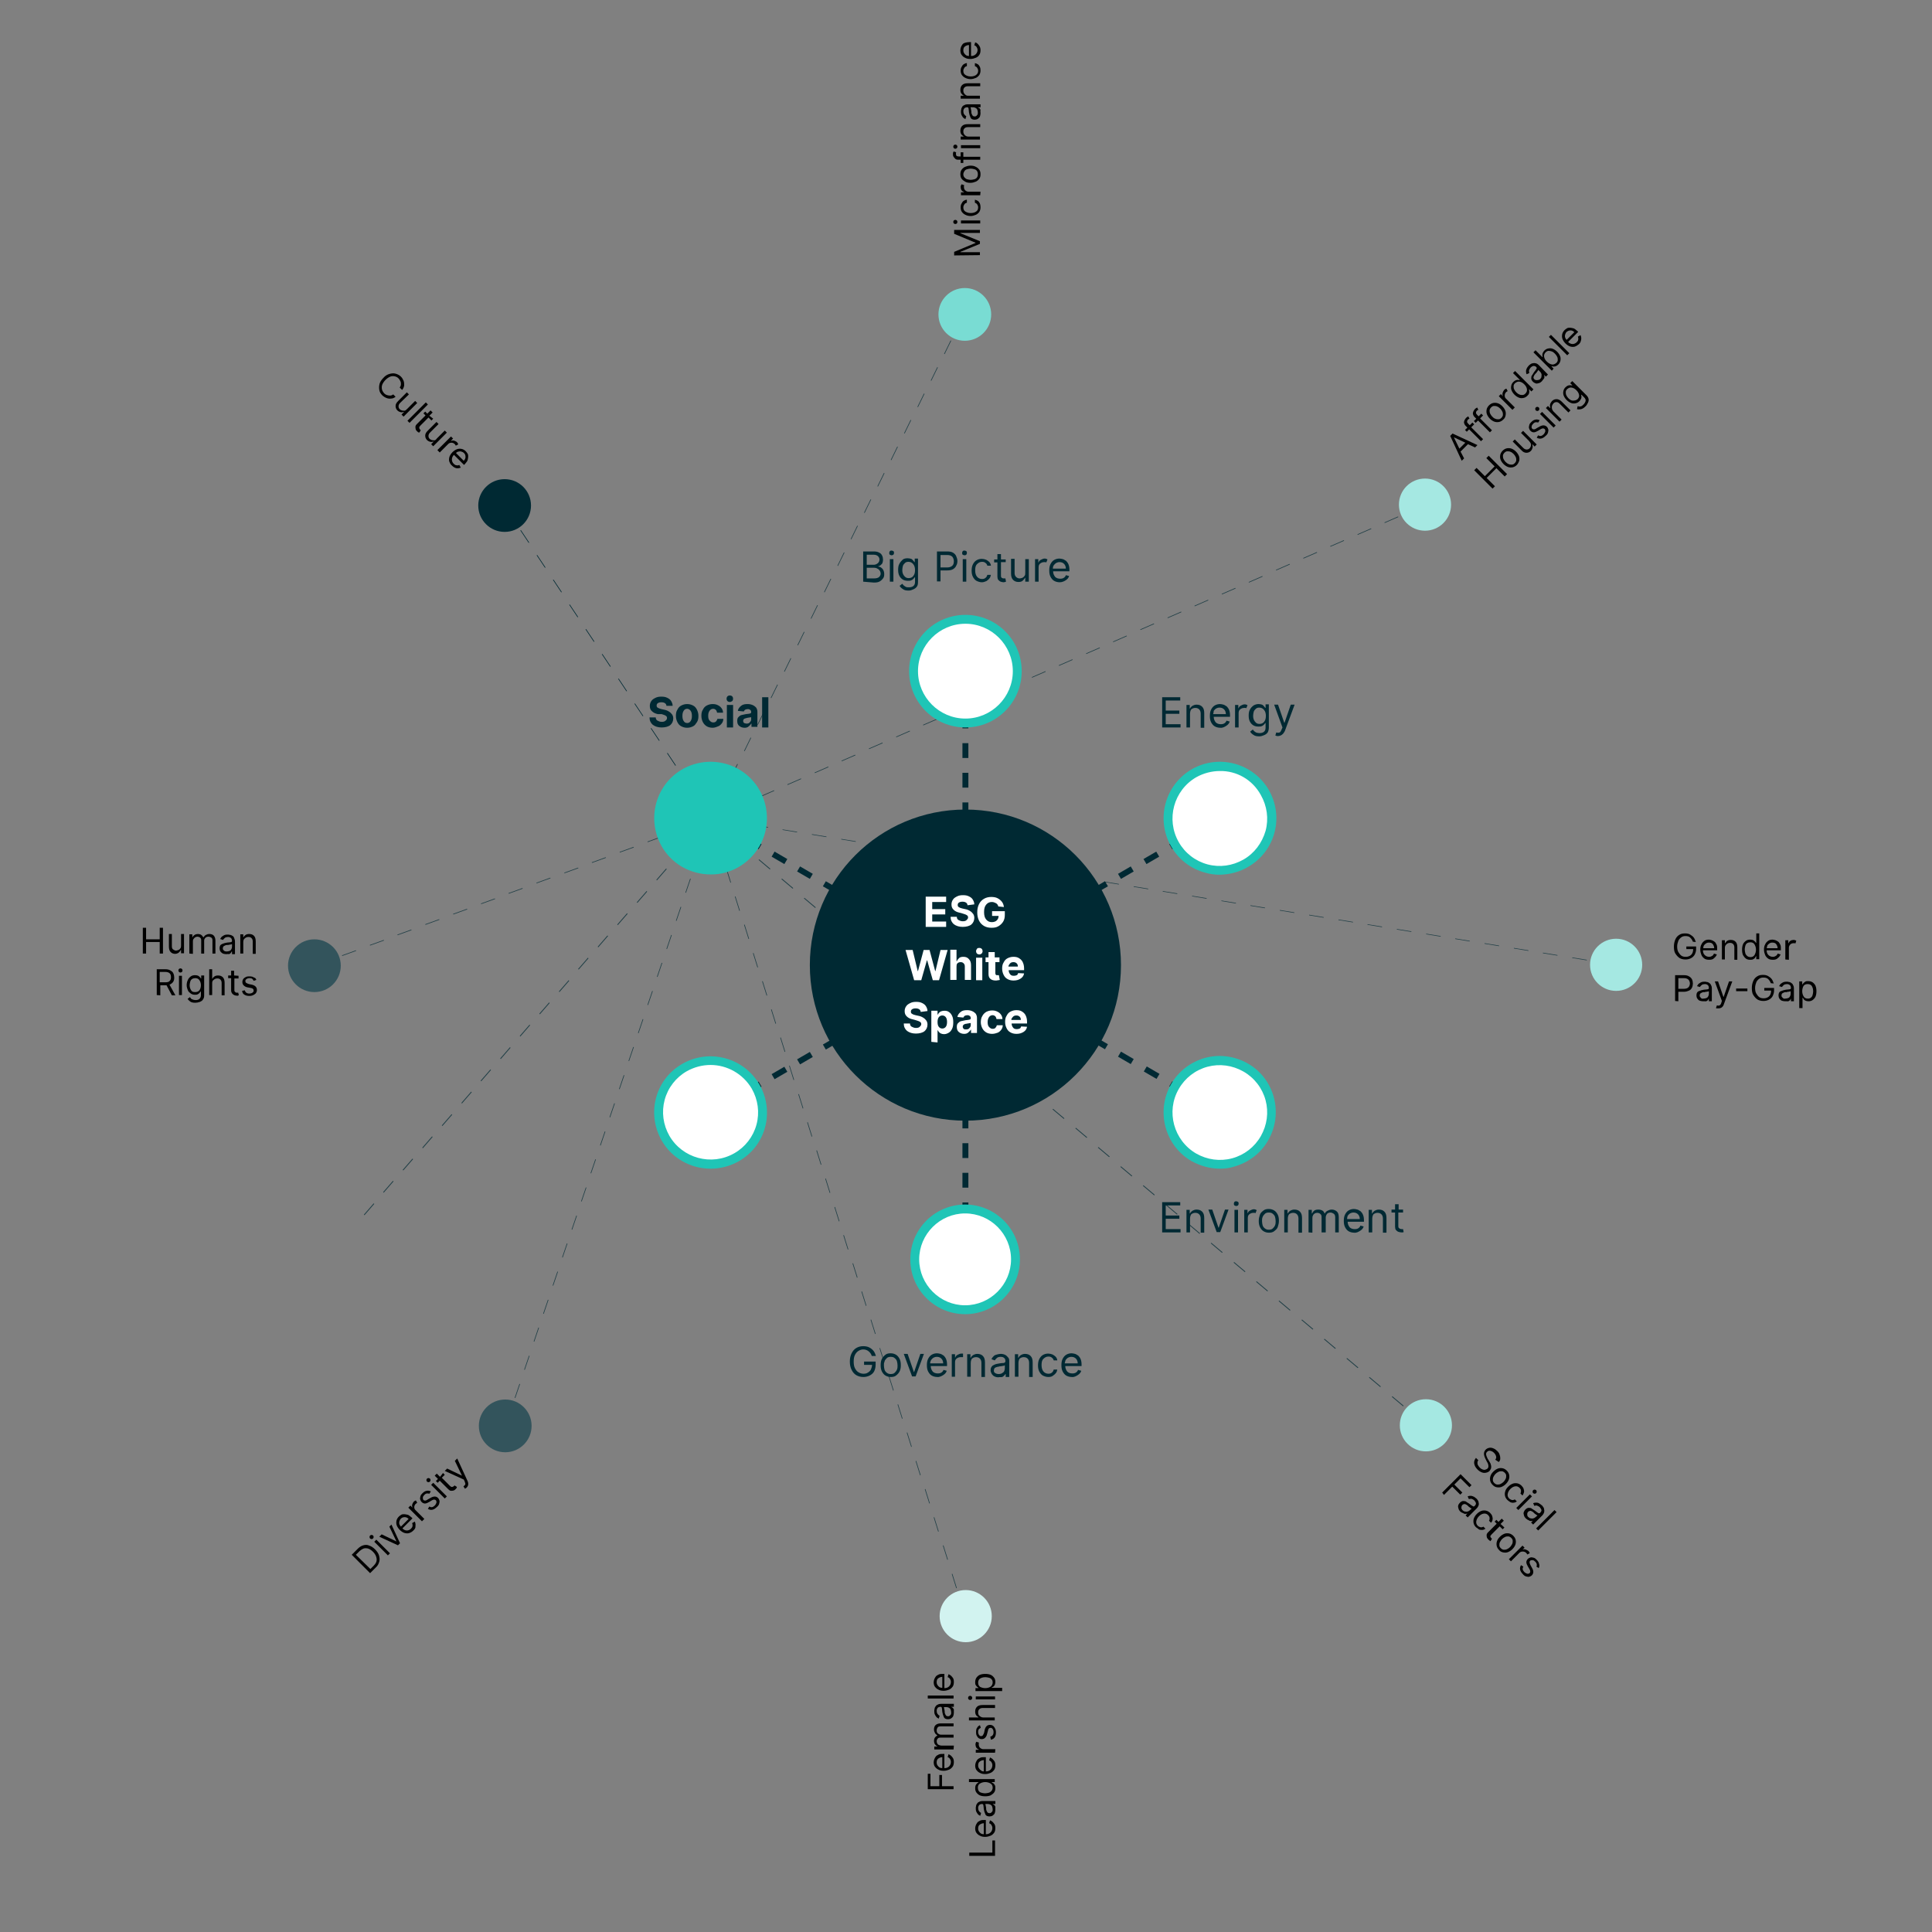 <?xml version="1.0" encoding="utf-8"?>
<!-- Generator: Adobe Illustrator 26.2.1, SVG Export Plug-In . SVG Version: 6.00 Build 0)  -->
<svg version="1.1" id="Layer_1" xmlns="http://www.w3.org/2000/svg" xmlns:xlink="http://www.w3.org/1999/xlink" x="0px" y="0px"
	 viewBox="0 0 652 652" style="enable-background:new 0 0 652 652;" xml:space="preserve">
<rect x="0" y="0" width="652" height="652" fill="#808080" stroke="none"/>
<style type="text/css">
	.st0{fill:#1FC5B6;}
	.st1{fill:#FFFFFF;}
	.st2{fill:#002933;}
	.st3{opacity:0.75;}
	.st4{fill:#79DCD3;}
	.st5{fill:#A5E8E2;}
	.st6{fill:#D2F3F0;}
	.st7{fill:#33545C;}
</style>
<g id="a">
</g>
<g id="b">
	<g>
		<circle class="st0" cx="325.7" cy="325.8" r="5.9"/>
		<g>
			<circle class="st0" cx="325.7" cy="320.9" r="11.7"/>
			<path class="st1" d="M325.7,335.1c-7.8,0-14.2-6.4-14.2-14.2s6.4-14.2,14.2-14.2s14.2,6.4,14.2,14.2S333.6,335.1,325.7,335.1z
				 M325.7,311.7c-5.1,0-9.2,4.1-9.2,9.2s4.1,9.2,9.2,9.2s9.2-4.1,9.2-9.2S330.8,311.7,325.7,311.7z"/>
		</g>
		<path class="st2" d="M324.8,325.8v-5h2v5H324.8z M324.8,315.8v-5h2v5H324.8z M324.8,305.8v-5h2v5H324.8z M324.8,295.8v-5h2v5
			H324.8z M324.8,285.8v-5h2v5H324.8z M324.8,275.8v-5h2v5H324.8z M324.8,265.8v-5h2v5H324.8z M324.8,255.8v-5h2v5H324.8z
			 M324.8,245.8v-5h2v5H324.8z M324.8,235.8v-5h2v5H324.8z"/>
		<path class="st2" d="M325.3,326.6l-4.3-2.5l1-1.7l4.3,2.5L325.3,326.6z M316.6,321.6l-4.3-2.5l1-1.7l4.3,2.5L316.6,321.6z
			 M308,316.6l-4.3-2.5l1-1.7l4.3,2.5L308,316.6z M299.3,311.6l-4.3-2.5l1-1.7l4.3,2.5L299.3,311.6z M290.7,306.6l-4.3-2.5l1-1.7
			l4.3,2.5L290.7,306.6z M282,301.6l-4.3-2.5l1-1.7l4.3,2.5L282,301.6z M273.3,296.6l-4.3-2.5l1-1.7l4.3,2.5L273.3,296.6z
			 M264.7,291.6l-4.3-2.5l1-1.7l4.3,2.5L264.7,291.6z M256,286.6l-4.3-2.5l1-1.7l4.3,2.5L256,286.6z M247.4,281.6l-4.3-2.5l1-1.7
			l4.3,2.5L247.4,281.6z"/>
		<path class="st2" d="M244,374.2l-1-1.7l4.3-2.5l1,1.7L244,374.2z M252.7,369.2l-1-1.7l4.3-2.5l1,1.7L252.7,369.2z M261.4,364.2
			l-1-1.7l4.3-2.5l1,1.7L261.4,364.2z M270,359.2l-1-1.7l4.3-2.5l1,1.7L270,359.2z M278.7,354.2l-1-1.7l4.3-2.5l1,1.7L278.7,354.2z
			 M287.3,349.2l-1-1.7l4.3-2.5l1,1.7L287.3,349.2z M296,344.2l-1-1.7l4.3-2.5l1,1.7L296,344.2z M304.7,339.2l-1-1.7l4.3-2.5l1,1.7
			L304.7,339.2z M313.3,334.2l-1-1.7l4.3-2.5l1,1.7L313.3,334.2z M322,329.2l-1-1.7l4.3-2.5l1,1.7L322,329.2z"/>
		<path class="st2" d="M324.8,420.8v-5h2v5H324.8z M324.8,410.8v-5h2v5H324.8z M324.8,400.8v-5h2v5H324.8z M324.8,390.8v-5h2v5
			H324.8z M324.8,380.8v-5h2v5H324.8z M324.8,370.8v-5h2v5H324.8z M324.8,360.8v-5h2v5H324.8z M324.8,350.8v-5h2v5H324.8z
			 M324.8,340.8v-5h2v5H324.8z M324.8,330.8v-5h2v5H324.8z"/>
		<path class="st2" d="M407.6,374.1l-4.3-2.5l1-1.7l4.3,2.5L407.6,374.1z M398.9,369.1l-4.3-2.5l1-1.7l4.3,2.5L398.9,369.1z
			 M390.3,364.1l-4.3-2.5l1-1.7l4.3,2.5L390.3,364.1z M381.6,359.1l-4.3-2.5l1-1.7l4.3,2.5L381.6,359.1z M372.9,354.1l-4.3-2.5
			l1-1.7l4.3,2.5L372.9,354.1z M364.3,349.1l-4.3-2.5l1-1.7l4.3,2.5L364.3,349.1z M355.6,344.1l-4.3-2.5l1-1.7l4.3,2.5L355.6,344.1z
			 M347,339.1l-4.3-2.5l1-1.7l4.3,2.5L347,339.1z M338.3,334.1l-4.3-2.5l1-1.7l4.3,2.5L338.3,334.1z M329.6,329.1l-4.3-2.5l1-1.7
			l4.3,2.5L329.6,329.1z"/>
		<path class="st2" d="M326.3,326.6l-1-1.7l4.3-2.5l1,1.7L326.3,326.6z M335,321.6l-1-1.7l4.3-2.5l1,1.7L335,321.6z M343.6,316.6
			l-1-1.7l4.3-2.5l1,1.7L343.6,316.6z M352.3,311.6l-1-1.7l4.3-2.5l1,1.7L352.3,311.6z M360.9,306.6l-1-1.7l4.3-2.5l1,1.7
			L360.9,306.6z M369.6,301.6l-1-1.7l4.3-2.5l1,1.7L369.6,301.6z M378.3,296.6l-1-1.7l4.3-2.5l1,1.7L378.3,296.6z M386.9,291.6
			l-1-1.7l4.3-2.5l1,1.7L386.9,291.6z M395.6,286.6l-1-1.7l4.3-2.5l1,1.7L395.6,286.6z M404.2,281.6l-1-1.7l4.3-2.5l1,1.7
			L404.2,281.6z"/>
		<g class="st3">
			<path class="st2" d="M170.7,481.3l-0.2-0.1l1.6-4.7l0.2,0.1L170.7,481.3z M173.9,471.8l-0.2-0.1l1.6-4.7l0.2,0.1L173.9,471.8z
				 M177.1,462.3l-0.2-0.1l1.6-4.7l0.2,0.1L177.1,462.3z M180.3,452.8l-0.2-0.1l1.6-4.7l0.2,0.1L180.3,452.8z M183.5,443.4l-0.2-0.1
				l1.6-4.7l0.2,0.1L183.5,443.4z M186.7,433.9l-0.2-0.1l1.6-4.7l0.2,0.1L186.7,433.9z M189.9,424.4l-0.2-0.1l1.6-4.7l0.2,0.1
				L189.9,424.4z M193.1,415l-0.2-0.1l1.6-4.7l0.2,0.1L193.1,415z M196.3,405.5l-0.2-0.1l1.6-4.7l0.2,0.1L196.3,405.5z M199.5,396
				l-0.2-0.1l1.6-4.7l0.2,0.1L199.5,396z M202.7,386.6l-0.2-0.1l1.6-4.7l0.2,0.1L202.7,386.6z M205.9,377.1l-0.2-0.1l1.6-4.7
				l0.2,0.1L205.9,377.1z M209.1,367.6l-0.2-0.1l1.6-4.7l0.2,0.1L209.1,367.6z M212.3,358.1l-0.2-0.1l1.6-4.7l0.2,0.1L212.3,358.1z
				 M215.5,348.7l-0.2-0.1l1.6-4.7l0.2,0.1L215.5,348.7z M218.7,339.2l-0.2-0.1l1.6-4.7l0.2,0.1L218.7,339.2z M221.9,329.7l-0.2-0.1
				l1.6-4.7l0.2,0.1L221.9,329.7z M225.1,320.3l-0.2-0.1l1.6-4.7l0.2,0.1L225.1,320.3z M228.3,310.8l-0.2-0.1l1.6-4.7l0.2,0.1
				L228.3,310.8z M231.5,301.3l-0.2-0.1l1.6-4.7l0.2,0.1L231.5,301.3z M234.7,291.8l-0.2-0.1l1.6-4.7l0.2,0.1L234.7,291.8z
				 M237.9,282.4l-0.2-0.1l1.6-4.7l0.2,0.1L237.9,282.4z"/>
		</g>
		<g class="st3">
			<path class="st2" d="M481.1,481.1l-3.8-3.2l0.2-0.2l3.8,3.2L481.1,481.1z M473.5,474.6l-3.8-3.2l0.2-0.2l3.8,3.2L473.5,474.6z
				 M465.8,468.1l-3.8-3.2l0.2-0.2l3.8,3.2L465.8,468.1z M458.2,461.7l-3.8-3.2l0.2-0.2l3.8,3.2L458.2,461.7z M450.6,455.2l-3.8-3.2
				l0.2-0.2l3.8,3.2L450.6,455.2z M443,448.7l-3.8-3.2l0.2-0.2l3.8,3.2L443,448.7z M435.3,442.3l-3.8-3.2l0.2-0.2l3.8,3.2
				L435.3,442.3z M427.7,435.8l-3.8-3.2l0.2-0.2l3.8,3.2L427.7,435.8z M420.1,429.3l-3.8-3.2l0.2-0.2l3.8,3.2L420.1,429.3z
				 M412.4,422.8l-3.8-3.2l0.2-0.2l3.8,3.2L412.4,422.8z M404.8,416.4l-3.8-3.2l0.2-0.2l3.8,3.2L404.8,416.4z M397.2,409.9l-3.8-3.2
				l0.2-0.2l3.8,3.2L397.2,409.9z M389.5,403.4l-3.8-3.2l0.2-0.2l3.8,3.2L389.5,403.4z M381.9,397l-3.8-3.2l0.2-0.2l3.8,3.2
				L381.9,397z M374.3,390.5l-3.8-3.2l0.2-0.2l3.8,3.2L374.3,390.5z M366.7,384l-3.8-3.2l0.2-0.2l3.8,3.2L366.7,384z M359,377.6
				l-3.8-3.2l0.2-0.2l3.8,3.2L359,377.6z M351.4,371.1l-3.8-3.2l0.2-0.2l3.8,3.2L351.4,371.1z M343.8,364.6l-3.8-3.2l0.2-0.2
				l3.8,3.2L343.8,364.6z M336.1,358.1l-3.8-3.2l0.2-0.2l3.8,3.2L336.1,358.1z M328.5,351.7l-3.8-3.2l0.2-0.2l3.8,3.2L328.5,351.7z
				 M320.9,345.2l-3.8-3.2l0.2-0.2l3.8,3.2L320.9,345.2z M313.2,338.7l-3.8-3.2l0.2-0.2l3.8,3.2L313.2,338.7z M305.6,332.3l-3.8-3.2
				l0.2-0.2l3.8,3.2L305.6,332.3z M298,325.8l-3.8-3.2l0.2-0.2l3.8,3.2L298,325.8z M290.4,319.3l-3.8-3.2l0.2-0.2l3.8,3.2
				L290.4,319.3z M282.7,312.9l-3.8-3.2l0.2-0.2l3.8,3.2L282.7,312.9z M275.1,306.4l-3.8-3.2l0.2-0.2l3.8,3.2L275.1,306.4z
				 M267.5,299.9l-3.8-3.2l0.2-0.2l3.8,3.2L267.5,299.9z M259.8,293.4l-3.8-3.2l0.2-0.2l3.8,3.2L259.8,293.4z M252.2,287l-3.8-3.2
				l0.2-0.2l3.8,3.2L252.2,287z M244.6,280.5l-3.8-3.2l0.2-0.2l3.8,3.2L244.6,280.5z"/>
		</g>
		<g class="st3">
			<path class="st2" d="M239.8,276.3l-0.1-0.2l3.1-1.4l0.1,0.2L239.8,276.3z M247.5,272.9l-0.1-0.2l4.6-2l0.1,0.2L247.5,272.9z
				 M256.7,268.9l-0.1-0.2l4.6-2l0.1,0.2L256.7,268.9z M265.8,264.9l-0.1-0.2l4.6-2l0.1,0.2L265.8,264.9z M275,260.9l-0.1-0.2l4.6-2
				l0.1,0.2L275,260.9z M284.1,256.9l-0.1-0.2l4.6-2l0.1,0.2L284.1,256.9z M293.3,252.8l-0.1-0.2l4.6-2l0.1,0.2L293.3,252.8z
				 M302.5,248.8l-0.1-0.2l4.6-2l0.1,0.2L302.5,248.8z M311.6,244.8l-0.1-0.2l4.6-2l0.1,0.2L311.6,244.8z M320.8,240.8l-0.1-0.2
				l4.6-2l0.1,0.2L320.8,240.8z M329.9,236.8l-0.1-0.2l4.6-2l0.1,0.2L329.9,236.8z M339.1,232.7l-0.1-0.2l4.6-2l0.1,0.2L339.1,232.7
				z M348.3,228.7l-0.1-0.2l4.6-2l0.1,0.2L348.3,228.7z M357.4,224.7l-0.1-0.2l4.6-2l0.1,0.2L357.4,224.7z M366.6,220.7l-0.1-0.2
				l4.6-2l0.1,0.2L366.6,220.7z M375.7,216.7l-0.1-0.2l4.6-2l0.1,0.2L375.7,216.7z M384.9,212.6l-0.1-0.2l4.6-2l0.1,0.2L384.9,212.6
				z M394.1,208.6l-0.1-0.2l4.6-2l0.1,0.2L394.1,208.6z M403.2,204.6l-0.1-0.2l4.6-2l0.1,0.2L403.2,204.6z M412.4,200.6l-0.1-0.2
				l4.6-2l0.1,0.2L412.4,200.6z M421.5,196.6l-0.1-0.2l4.6-2l0.1,0.2L421.5,196.6z M430.7,192.5l-0.1-0.2l4.6-2l0.1,0.2L430.7,192.5
				z M439.9,188.5l-0.1-0.2l4.6-2l0.1,0.2L439.9,188.5z M449,184.5l-0.1-0.2l4.6-2l0.1,0.2L449,184.5z M458.2,180.5l-0.1-0.2l4.6-2
				l0.1,0.2L458.2,180.5z M467.3,176.5l-0.1-0.2l4.6-2l0.1,0.2L467.3,176.5z M476.5,172.4l-0.1-0.2l4.6-2l0.1,0.2L476.5,172.4z"/>
		</g>
		<g class="st3">
			<path class="st2" d="M239.9,276.3l-0.2-0.1l0.2-0.5l0.2,0.1L239.9,276.3z M242.3,271.3l-0.2-0.1l2.2-4.5l0.2,0.1L242.3,271.3z
				 M246.8,262.4l-0.2-0.1l2.2-4.5l0.2,0.1L246.8,262.4z M251.3,253.5l-0.2-0.1l2.2-4.5l0.2,0.1L251.3,253.5z M255.8,244.6l-0.2-0.1
				l2.2-4.5l0.2,0.1L255.8,244.6z M260.3,235.6l-0.2-0.1l2.2-4.5l0.2,0.1L260.3,235.6z M264.8,226.7l-0.2-0.1l2.2-4.5l0.2,0.1
				L264.8,226.7z M269.3,217.8l-0.2-0.1l2.2-4.5l0.2,0.1L269.3,217.8z M273.8,208.8l-0.2-0.1l2.2-4.5l0.2,0.1L273.8,208.8z
				 M278.3,199.9l-0.2-0.1l2.2-4.5l0.2,0.1L278.3,199.9z M282.8,191l-0.2-0.1l2.2-4.5l0.2,0.1L282.8,191z M287.3,182l-0.2-0.1
				l2.2-4.5l0.2,0.1L287.3,182z M291.8,173.1l-0.2-0.1l2.2-4.5l0.2,0.1L291.8,173.1z M296.3,164.2l-0.2-0.1l2.2-4.5l0.2,0.1
				L296.3,164.2z M300.8,155.3l-0.2-0.1l2.2-4.5l0.2,0.1L300.8,155.3z M305.3,146.3l-0.2-0.1l2.2-4.5l0.2,0.1L305.3,146.3z
				 M309.8,137.4l-0.2-0.1l2.2-4.5l0.2,0.1L309.8,137.4z M314.3,128.5l-0.2-0.1l2.2-4.5l0.2,0.1L314.3,128.5z M318.8,119.5l-0.2-0.1
				l2.2-4.5l0.2,0.1L318.8,119.5z M323.3,110.6l-0.2-0.1l2.2-4.5l0.2,0.1L323.3,110.6z"/>
		</g>
		<g class="st3">
			<path class="st2" d="M106.1,326.1l-0.1-0.2l4.7-1.7l0.1,0.2L106.1,326.1z M115.5,322.6l-0.1-0.2l4.7-1.7l0.1,0.2L115.5,322.6z
				 M124.9,319.1l-0.1-0.2l4.7-1.7l0.1,0.2L124.9,319.1z M134.2,315.6l-0.1-0.2l4.7-1.7l0.1,0.2L134.2,315.6z M143.6,312.1l-0.1-0.2
				l4.7-1.7l0.1,0.2L143.6,312.1z M153,308.6l-0.1-0.2l4.7-1.7l0.1,0.2L153,308.6z M162.4,305.1l-0.1-0.2l4.7-1.7l0.1,0.2
				L162.4,305.1z M171.7,301.6l-0.1-0.2l4.7-1.7l0.1,0.2L171.7,301.6z M181.1,298.1l-0.1-0.2l4.7-1.7l0.1,0.2L181.1,298.1z
				 M190.5,294.7l-0.1-0.2l4.7-1.7l0.1,0.2L190.5,294.7z M199.8,291.2l-0.1-0.2l4.7-1.7l0.1,0.2L199.8,291.2z M209.2,287.7l-0.1-0.2
				l4.7-1.7l0.1,0.2L209.2,287.7z M218.6,284.2l-0.1-0.2l4.7-1.7l0.1,0.2L218.6,284.2z M227.9,280.7l-0.1-0.2l4.7-1.7l0.1,0.2
				L227.9,280.7z M237.3,277.2l-0.1-0.2l2.5-0.9l0.1,0.2L237.3,277.2z"/>
		</g>
		<g class="st3">
			<path class="st2" d="M123,410.1l-0.2-0.2l3.3-3.8l0.2,0.2L123,410.1z M129.5,402.5l-0.2-0.2l3.3-3.8l0.2,0.2L129.5,402.5z
				 M136.1,395l-0.2-0.2l3.3-3.8l0.2,0.2L136.1,395z M142.7,387.5l-0.2-0.2l3.3-3.8l0.2,0.2L142.7,387.5z M149.3,380l-0.2-0.2
				l3.3-3.8l0.2,0.2L149.3,380z M155.9,372.4l-0.2-0.2l3.3-3.8l0.2,0.2L155.9,372.4z M162.4,364.9l-0.2-0.2l3.3-3.8l0.2,0.2
				L162.4,364.9z M169,357.4l-0.2-0.2l3.3-3.8l0.2,0.2L169,357.4z M175.6,349.8l-0.2-0.2l3.3-3.8l0.2,0.2L175.6,349.8z M182.2,342.3
				l-0.2-0.2l3.3-3.8l0.2,0.2L182.2,342.3z M188.8,334.8l-0.2-0.2l3.3-3.8l0.2,0.2L188.8,334.8z M195.3,327.2l-0.2-0.2l3.3-3.8
				l0.2,0.2L195.3,327.2z M201.9,319.7l-0.2-0.2l3.3-3.8l0.2,0.2L201.9,319.7z M208.5,312.2l-0.2-0.2l3.3-3.8l0.2,0.2L208.5,312.2z
				 M215.1,304.7l-0.2-0.2l3.3-3.8l0.2,0.2L215.1,304.7z M221.7,297.1l-0.2-0.2l3.3-3.8l0.2,0.2L221.7,297.1z M228.2,289.6l-0.2-0.2
				l3.3-3.8l0.2,0.2L228.2,289.6z M234.8,282.1l-0.2-0.2l3.3-3.8l0.2,0.2L234.8,282.1z"/>
		</g>
		<g class="st3">
			<path class="st2" d="M545.4,325.7l-4.9-0.8l0-0.2l4.9,0.8L545.4,325.7z M535.5,324.1l-4.9-0.8l0-0.2l4.9,0.8L535.5,324.1z
				 M525.6,322.5l-4.9-0.8l0-0.2l4.9,0.8L525.6,322.5z M515.8,320.9l-4.9-0.8l0-0.2l4.9,0.8L515.8,320.9z M505.9,319.3l-4.9-0.8
				l0-0.2l4.9,0.8L505.9,319.3z M496,317.7l-4.9-0.8l0-0.2l4.9,0.8L496,317.7z M486.2,316.1l-4.9-0.8l0-0.2l4.9,0.8L486.2,316.1z
				 M476.3,314.5l-4.9-0.8l0-0.2l4.9,0.8L476.3,314.5z M466.4,312.9l-4.9-0.8l0-0.2l4.9,0.8L466.4,312.9z M456.6,311.3l-4.9-0.8
				l0-0.2l4.9,0.8L456.6,311.3z M446.7,309.7l-4.9-0.8l0-0.2l4.9,0.8L446.7,309.7z M436.8,308.1l-4.9-0.8l0-0.2l4.9,0.8L436.8,308.1
				z M426.9,306.5l-4.9-0.8l0-0.2l4.9,0.8L426.9,306.5z M417.1,304.9l-4.9-0.8l0-0.2l4.9,0.8L417.1,304.9z M407.2,303.3l-4.9-0.8
				l0-0.2l4.9,0.8L407.2,303.3z M397.3,301.7l-4.9-0.8l0-0.2l4.9,0.8L397.3,301.7z M387.5,300.1l-4.9-0.8l0-0.2l4.9,0.8L387.5,300.1
				z M377.6,298.5l-4.9-0.8l0-0.2l4.9,0.8L377.6,298.5z M367.7,296.9l-4.9-0.8l0-0.2l4.9,0.8L367.7,296.9z M357.9,295.3l-4.9-0.8
				l0-0.2l4.9,0.8L357.9,295.3z M348,293.7l-4.9-0.8l0-0.2l4.9,0.8L348,293.7z M338.1,292.1l-4.9-0.8l0-0.2l4.9,0.8L338.1,292.1z
				 M328.2,290.5l-4.9-0.8l0-0.2l4.9,0.8L328.2,290.5z M318.4,288.9l-4.9-0.8l0-0.2l4.9,0.8L318.4,288.9z M308.5,287.3l-4.9-0.8
				l0-0.2l4.9,0.8L308.5,287.3z M298.6,285.7l-4.9-0.8l0-0.2l4.9,0.8L298.6,285.7z M288.8,284.1l-4.9-0.8l0-0.2l4.9,0.8L288.8,284.1
				z M278.9,282.5l-4.9-0.8l0-0.2l4.9,0.8L278.9,282.5z M269,280.9l-4.9-0.8l0-0.2l4.9,0.8L269,280.9z M259.2,279.3l-4.9-0.8l0-0.2
				l4.9,0.8L259.2,279.3z M249.3,277.7l-4.9-0.8l0-0.2l4.9,0.8L249.3,277.7z"/>
		</g>
		<g>
			<circle class="st1" cx="325.8" cy="226.5" r="17.5"/>
			<path class="st0" d="M325.8,245.5c-10.5,0-19-8.5-19-19s8.5-19,19-19s19,8.5,19,19S336.3,245.5,325.8,245.5z M325.8,210.5
				c-8.8,0-16,7.2-16,16s7.2,16,16,16s16-7.2,16-16S334.6,210.5,325.8,210.5z"/>
		</g>
		<g>
			<circle class="st1" cx="411.7" cy="276.2" r="17.5"/>
			<path class="st0" d="M411.7,295.2c-1.7,0-3.3-0.2-5-0.7c-4.9-1.3-9-4.5-11.5-8.9c-5.2-9.1-2.1-20.7,7-26c9.1-5.2,20.7-2.1,26,7
				c2.5,4.4,3.2,9.5,1.9,14.4s-4.5,9-8.8,11.5C418.3,294.3,415,295.1,411.7,295.2L411.7,295.2z M411.7,260.2c-2.7,0-5.5,0.7-8,2.1
				c-7.6,4.4-10.3,14.2-5.9,21.9c2.1,3.7,5.6,6.4,9.7,7.5c4.1,1.1,8.4,0.5,12.1-1.6l0,0c3.7-2.1,6.3-5.6,7.5-9.7
				c1.1-4.1,0.5-8.4-1.6-12.1C422.6,263,417.2,260.1,411.7,260.2L411.7,260.2z"/>
		</g>
		<g>
			<circle class="st1" cx="239.8" cy="375.4" r="17.5"/>
			<path class="st0" d="M239.8,394.4c-6.6,0-13-3.4-16.5-9.5c-2.5-4.4-3.2-9.5-1.9-14.4s4.5-9,8.9-11.5c9.1-5.2,20.7-2.1,26,7
				c2.5,4.4,3.2,9.5,1.9,14.4s-4.5,9-8.9,11.5C246.3,393.6,243,394.4,239.8,394.4L239.8,394.4z M239.8,359.4c-2.7,0-5.5,0.7-8,2.1
				l0,0c-3.7,2.1-6.4,5.6-7.5,9.7c-1.1,4.1-0.5,8.4,1.6,12.1c4.4,7.6,14.2,10.3,21.9,5.9c3.7-2.1,6.4-5.6,7.5-9.7
				c1.1-4.1,0.5-8.4-1.6-12.1C250.7,362.3,245.3,359.4,239.8,359.4z"/>
		</g>
		<g>
			<circle class="st4" cx="325.6" cy="106.1" r="8.9"/>
			<g>
				<path d="M322,86.2V85l7.2-3v-0.1l-7.2-3v-1.3h8.7v1h-6.6v0.1l6.6,2.7v0.9l-6.6,2.7v0.1h6.6v1L322,86.2L322,86.2z"/>
				<path d="M323.1,74.9c0,0.2-0.1,0.4-0.2,0.5s-0.3,0.2-0.5,0.2s-0.4-0.1-0.5-0.2s-0.2-0.3-0.2-0.5s0.1-0.4,0.2-0.5
					s0.3-0.2,0.5-0.2s0.4,0.1,0.5,0.2S323.1,74.7,323.1,74.9z M330.8,75.4h-6.5v-1h6.5V75.4z"/>
				<path d="M330.9,69.9c0,0.6-0.1,1.1-0.4,1.6c-0.3,0.4-0.7,0.8-1.2,1s-1.1,0.4-1.7,0.4s-1.2-0.1-1.8-0.4s-0.9-0.6-1.2-1
					s-0.4-1-0.4-1.6c0-0.5,0.1-0.9,0.3-1.2c0.2-0.4,0.4-0.7,0.7-0.9c0.3-0.2,0.7-0.4,1.1-0.4v1c-0.3,0.1-0.6,0.2-0.8,0.5
					c-0.2,0.3-0.4,0.6-0.4,1.1c0,0.6,0.2,1.1,0.7,1.4s1,0.5,1.8,0.5s1.4-0.2,1.8-0.5c0.5-0.3,0.7-0.8,0.7-1.4c0-0.4-0.1-0.7-0.3-1
					c-0.2-0.3-0.5-0.5-0.8-0.6v-1c0.4,0.1,0.7,0.2,1,0.4c0.3,0.2,0.5,0.5,0.7,0.9C330.8,69,330.9,69.4,330.9,69.9L330.9,69.9z"/>
				<path d="M330.8,65.9h-6.5v-1h1v-0.1c-0.3-0.1-0.6-0.3-0.8-0.6s-0.3-0.7-0.3-1.1c0-0.2,0-0.3,0.1-0.5s0.1-0.3,0.2-0.4l0.9,0.3
					c0,0.1-0.1,0.2-0.1,0.2s0,0.2,0,0.3c0,0.5,0.1,0.9,0.4,1.2c0.3,0.3,0.7,0.5,1.1,0.5h4.1L330.8,65.9L330.8,65.9z"/>
				<path d="M330.9,58.8c0,0.6-0.1,1.1-0.4,1.5s-0.7,0.8-1.2,1c-0.5,0.2-1.1,0.4-1.8,0.4s-1.3-0.1-1.8-0.4s-0.9-0.6-1.2-1
					s-0.4-1-0.4-1.5s0.1-1.1,0.4-1.5s0.7-0.8,1.2-1c0.5-0.2,1.1-0.4,1.8-0.4s1.3,0.1,1.8,0.4c0.5,0.2,0.9,0.6,1.2,1
					S330.9,58.2,330.9,58.8z M330,58.8c0-0.5-0.1-0.8-0.3-1.1c-0.2-0.3-0.5-0.5-0.9-0.6s-0.8-0.2-1.2-0.2s-0.8,0.1-1.2,0.2
					s-0.7,0.3-0.9,0.6c-0.2,0.3-0.4,0.7-0.4,1.1s0.1,0.8,0.4,1.1s0.5,0.5,0.9,0.6s0.8,0.2,1.2,0.2s0.8-0.1,1.2-0.2s0.7-0.3,0.9-0.6
					S330,59.3,330,58.8z"/>
				<path d="M324.2,51.4h0.9v1.5h5.7v1h-5.7v1.1h-0.9v-1.1h-0.9c-0.4,0-0.7-0.1-0.9-0.3c-0.2-0.2-0.4-0.4-0.6-0.7s-0.2-0.6-0.2-0.9
					c0-0.2,0-0.5,0.1-0.6s0.1-0.3,0.1-0.3l0.9,0.3c0,0,0,0.1-0.1,0.2c0,0.1,0,0.2,0,0.3c0,0.3,0.1,0.6,0.2,0.7s0.4,0.2,0.7,0.2h0.7
					L324.2,51.4L324.2,51.4z"/>
				<path d="M323.1,49.5c0,0.2-0.1,0.4-0.2,0.5s-0.3,0.2-0.5,0.2s-0.4-0.1-0.5-0.2s-0.2-0.3-0.2-0.5s0.1-0.4,0.2-0.5
					s0.3-0.2,0.5-0.2s0.4,0.1,0.5,0.2S323.1,49.3,323.1,49.5z M330.8,50h-6.5v-1h6.5V50z"/>
				<path d="M326.8,46.1h3.9v1h-6.5v-1h1v-0.1c-0.3-0.2-0.6-0.4-0.8-0.7s-0.3-0.7-0.3-1.2c0-0.7,0.2-1.2,0.6-1.6
					c0.4-0.4,1-0.6,1.9-0.6h4.2v1h-4.1c-0.5,0-0.9,0.1-1.2,0.4c-0.3,0.3-0.4,0.6-0.4,1.1s0.2,0.9,0.5,1.2S326.3,46.1,326.8,46.1
					L326.8,46.1z"/>
				<path d="M330.9,38.2c0,0.4-0.1,0.8-0.2,1.1s-0.4,0.6-0.7,0.8s-0.7,0.3-1.1,0.3c-0.4,0-0.7-0.1-0.9-0.2s-0.4-0.3-0.5-0.6
					s-0.2-0.5-0.3-0.8c-0.1-0.3-0.1-0.6-0.2-0.9c0-0.4-0.1-0.7-0.1-1s-0.1-0.4-0.1-0.5c-0.1-0.1-0.2-0.2-0.3-0.2h0
					c-0.4,0-0.8,0.1-1,0.3s-0.4,0.6-0.4,1s0.1,0.9,0.3,1.1s0.4,0.5,0.7,0.6l-0.3,1c-0.4-0.2-0.7-0.4-0.9-0.7
					c-0.2-0.3-0.4-0.6-0.5-0.9s-0.1-0.7-0.1-1c0-0.2,0-0.5,0.1-0.7c0-0.3,0.1-0.5,0.3-0.8c0.1-0.3,0.4-0.5,0.7-0.6
					c0.3-0.2,0.7-0.3,1.2-0.3h4.3v1h-0.9v0c0.1,0.1,0.3,0.2,0.5,0.3s0.3,0.4,0.4,0.6C330.8,37.5,330.9,37.8,330.9,38.2L330.9,38.2z
					 M330,38c0-0.4-0.1-0.7-0.2-1s-0.4-0.5-0.6-0.6c-0.2-0.1-0.5-0.2-0.8-0.2h-0.9c0,0,0.1,0.1,0.1,0.3c0,0.1,0.1,0.3,0.1,0.5
					c0,0.2,0.1,0.4,0.1,0.5s0,0.3,0,0.4c0,0.3,0.1,0.5,0.2,0.7c0.1,0.2,0.2,0.4,0.3,0.5c0.1,0.1,0.4,0.2,0.6,0.2
					c0.4,0,0.6-0.1,0.8-0.4C329.9,38.8,330,38.4,330,38L330,38z"/>
				<path d="M326.8,32.3h3.9v1h-6.5v-1h1v-0.1c-0.3-0.1-0.6-0.4-0.8-0.7s-0.3-0.7-0.3-1.2c0-0.7,0.2-1.2,0.6-1.6
					c0.4-0.4,1-0.6,1.9-0.6h4.2v1h-4.1c-0.5,0-0.9,0.1-1.2,0.4c-0.3,0.3-0.4,0.6-0.4,1.1s0.2,0.9,0.5,1.2S326.3,32.4,326.8,32.3
					L326.8,32.3z"/>
				<path d="M330.9,23.7c0,0.6-0.1,1.1-0.4,1.6c-0.3,0.4-0.7,0.8-1.2,1s-1.1,0.4-1.7,0.4s-1.2-0.1-1.8-0.4s-0.9-0.6-1.2-1
					s-0.4-1-0.4-1.5c0-0.5,0.1-0.9,0.3-1.2c0.2-0.4,0.4-0.7,0.7-0.9s0.7-0.4,1.1-0.4v1c-0.3,0.1-0.6,0.2-0.8,0.5s-0.4,0.6-0.4,1.1
					c0,0.6,0.2,1.1,0.7,1.4s1,0.5,1.8,0.5s1.4-0.2,1.8-0.5c0.5-0.4,0.7-0.8,0.7-1.4c0-0.4-0.1-0.7-0.3-1c-0.2-0.3-0.5-0.5-0.8-0.6
					v-1c0.4,0.1,0.7,0.2,1,0.4s0.5,0.5,0.7,0.9C330.8,22.8,330.9,23.2,330.9,23.7L330.9,23.7z"/>
				<path d="M330.9,16.9c0,0.6-0.1,1.2-0.4,1.6c-0.3,0.5-0.7,0.8-1.2,1c-0.5,0.2-1.1,0.4-1.8,0.4s-1.3-0.1-1.8-0.4
					c-0.5-0.2-0.9-0.6-1.2-1c-0.3-0.4-0.4-1-0.4-1.6c0-0.3,0.1-0.7,0.2-1c0.1-0.3,0.3-0.6,0.5-0.9c0.2-0.3,0.6-0.5,1-0.6
					s0.9-0.2,1.5-0.2h0.4v4.7c0.7,0,1.2-0.2,1.6-0.6c0.4-0.4,0.6-0.9,0.6-1.4c0-0.4-0.1-0.7-0.3-1c-0.2-0.3-0.4-0.5-0.8-0.6l0.3-1
					c0.5,0.1,0.9,0.5,1.2,0.9C330.7,15.7,330.9,16.2,330.9,16.9L330.9,16.9z M327,18.9v-3.7c-0.5,0-1,0.2-1.4,0.5
					c-0.4,0.3-0.5,0.8-0.5,1.3c0,0.4,0.1,0.7,0.3,1c0.2,0.3,0.4,0.5,0.7,0.7C326.3,18.8,326.6,18.9,327,18.9L327,18.9z"/>
			</g>
		</g>
		<g>
			<circle class="st5" cx="480.9" cy="170.3" r="8.8"/>
			<g>
				<path d="M494.1,154.7l-0.8,0.8l-3.9-8.4l0.8-0.8l8.4,3.9l-0.8,0.8l-2.4-1.1l-2.5,2.5L494.1,154.7L494.1,154.7z M492.5,151.4l2-2
					l-3.8-1.8l0,0.1L492.5,151.4L492.5,151.4z"/>
				<path d="M496.9,142.6l0.6,0.6l-1,1l4,4l-0.7,0.7l-4-4l-0.8,0.8l-0.6-0.6l0.8-0.8l-0.6-0.6c-0.3-0.3-0.4-0.6-0.5-0.9
					s0-0.6,0.1-0.9c0.1-0.3,0.3-0.5,0.5-0.8c0.2-0.2,0.3-0.3,0.5-0.4c0.1-0.1,0.2-0.1,0.3-0.2l0.4,0.8c0,0-0.1,0.1-0.2,0.1
					c-0.1,0-0.2,0.1-0.3,0.2c-0.2,0.2-0.3,0.5-0.3,0.7c0,0.2,0.1,0.4,0.4,0.7l0.5,0.5L496.9,142.6L496.9,142.6z"/>
				<path d="M499.9,139.6l0.6,0.6l-1,1l4,4l-0.7,0.7l-4-4l-0.8,0.8l-0.6-0.6l0.8-0.8l-0.6-0.6c-0.3-0.3-0.4-0.6-0.5-0.9
					s0-0.6,0.1-0.9c0.1-0.3,0.3-0.5,0.5-0.8c0.2-0.2,0.3-0.3,0.5-0.4s0.2-0.1,0.3-0.2l0.4,0.8c0,0-0.1,0.1-0.2,0.1
					c-0.1,0-0.2,0.1-0.3,0.2c-0.2,0.2-0.3,0.5-0.3,0.7c0,0.2,0.1,0.4,0.4,0.7l0.5,0.5L499.9,139.6L499.9,139.6z"/>
				<path d="M507.3,141.6c-0.4,0.4-0.9,0.7-1.4,0.8c-0.5,0.1-1,0.1-1.6-0.1c-0.5-0.2-1-0.5-1.5-1c-0.5-0.5-0.8-1-1-1.5
					c-0.2-0.5-0.2-1.1-0.1-1.6c0.1-0.5,0.4-1,0.8-1.4s0.9-0.7,1.4-0.8s1-0.1,1.6,0.1s1,0.5,1.5,1c0.5,0.5,0.8,1,1,1.5
					c0.2,0.5,0.2,1.1,0.1,1.6S507.8,141.2,507.3,141.6L507.3,141.6z M506.7,141c0.3-0.3,0.5-0.7,0.5-1s0-0.7-0.2-1.1
					c-0.2-0.4-0.4-0.7-0.7-1s-0.7-0.6-1-0.7c-0.4-0.2-0.7-0.2-1.1-0.2s-0.7,0.2-1,0.5c-0.3,0.3-0.5,0.7-0.5,1s0,0.7,0.2,1.1
					c0.2,0.4,0.4,0.7,0.7,1s0.6,0.6,1,0.7c0.4,0.2,0.7,0.2,1.1,0.2S506.4,141.3,506.7,141L506.7,141z"/>
				<path d="M510.4,138.3l-4.6-4.6l0.7-0.7l0.7,0.7l0-0.1c-0.2-0.3-0.2-0.6-0.1-1c0.1-0.4,0.3-0.7,0.5-1c0.1-0.1,0.3-0.2,0.4-0.3
					c0.1-0.1,0.2-0.1,0.4-0.1l0.4,0.8c-0.1,0-0.2,0.1-0.2,0.1s-0.2,0.1-0.3,0.2c-0.3,0.3-0.5,0.7-0.5,1.2c0,0.4,0.1,0.8,0.5,1.1
					l2.9,2.9L510.4,138.3L510.4,138.3z"/>
				<path d="M515.4,133.6c-0.4,0.4-0.8,0.6-1.3,0.7c-0.5,0.1-1,0.1-1.5-0.1c-0.5-0.2-1-0.5-1.5-1s-0.8-1-1-1.5
					c-0.2-0.5-0.2-1-0.1-1.5c0.1-0.5,0.3-0.9,0.7-1.3c0.3-0.3,0.6-0.5,0.9-0.6c0.3-0.1,0.5-0.1,0.7-0.1s0.4,0.1,0.5,0.1l0.1-0.1
					l-2.3-2.3l0.7-0.7l6.2,6.2l-0.7,0.7l-0.7-0.7l-0.1,0.1c0,0.1,0.1,0.3,0.1,0.5c0,0.2,0,0.5-0.1,0.8S515.7,133.3,515.4,133.6
					L515.4,133.6z M514.8,132.8c0.4-0.4,0.6-0.9,0.5-1.5c-0.1-0.6-0.4-1.1-0.9-1.6c-0.5-0.5-1-0.8-1.6-0.9c-0.5-0.1-1,0.1-1.5,0.5
					c-0.3,0.3-0.5,0.6-0.5,1c0,0.4,0,0.7,0.2,1.1c0.2,0.4,0.4,0.7,0.7,1c0.3,0.3,0.7,0.6,1,0.7c0.4,0.2,0.7,0.2,1.1,0.2
					C514.2,133.3,514.5,133.1,514.8,132.8L514.8,132.8z"/>
				<path d="M520.3,128.7c-0.3,0.3-0.6,0.5-1,0.6c-0.4,0.1-0.7,0.2-1,0.1c-0.3-0.1-0.7-0.3-1-0.6c-0.3-0.3-0.4-0.5-0.5-0.8
					c-0.1-0.3,0-0.5,0-0.8s0.2-0.5,0.4-0.8c0.2-0.3,0.3-0.5,0.5-0.8c0.2-0.3,0.5-0.6,0.6-0.8c0.2-0.2,0.2-0.4,0.3-0.5
					c0-0.1,0-0.2-0.1-0.4l0,0c-0.3-0.3-0.6-0.4-0.9-0.4c-0.3,0-0.7,0.2-1,0.5c-0.3,0.3-0.5,0.7-0.6,1c0,0.3,0,0.6,0.1,0.9l-0.9,0.4
					c-0.2-0.4-0.2-0.8-0.2-1.1c0-0.4,0.2-0.7,0.3-1c0.2-0.3,0.4-0.6,0.6-0.8c0.2-0.2,0.3-0.3,0.6-0.5s0.5-0.3,0.8-0.3
					c0.3-0.1,0.6-0.1,1,0s0.7,0.3,1.1,0.7l3,3.1l-0.7,0.7l-0.6-0.6l0,0c0,0.2,0.1,0.3,0.1,0.6c0,0.2,0,0.5-0.2,0.7
					S520.6,128.4,520.3,128.7L520.3,128.7z M519.7,128c0.3-0.3,0.5-0.6,0.5-0.9s0.1-0.6,0-0.9c-0.1-0.3-0.2-0.5-0.4-0.7l-0.7-0.7
					c0,0.1,0,0.2-0.1,0.3s-0.2,0.3-0.3,0.4c-0.1,0.2-0.2,0.3-0.3,0.4c-0.1,0.1-0.2,0.2-0.3,0.3c-0.2,0.2-0.3,0.4-0.4,0.6
					s-0.2,0.4-0.2,0.6c0,0.2,0.1,0.4,0.3,0.6c0.2,0.2,0.5,0.3,0.8,0.3S519.5,128.2,519.7,128L519.7,128z"/>
				<path d="M523.7,125.1l-6.2-6.2l0.7-0.7l2.3,2.3l0.1-0.1c0-0.1-0.1-0.3-0.1-0.5s0-0.5,0.1-0.7s0.3-0.6,0.6-0.9
					c0.4-0.4,0.8-0.6,1.3-0.7s1-0.1,1.5,0.1c0.5,0.2,1,0.5,1.5,1s0.8,1,1,1.5s0.2,1,0.1,1.5c-0.1,0.5-0.3,0.9-0.7,1.3
					c-0.3,0.3-0.6,0.5-0.9,0.6s-0.5,0.1-0.8,0.1s-0.4-0.1-0.5-0.1l-0.1,0.1l0.7,0.7L523.7,125.1L523.7,125.1z M522.1,122.1
					c0.5,0.5,1.1,0.8,1.6,0.9c0.5,0.1,1-0.1,1.5-0.5c0.3-0.3,0.5-0.6,0.5-1c0-0.4,0-0.7-0.2-1.1c-0.2-0.4-0.4-0.7-0.8-1.1
					s-0.7-0.6-1-0.7s-0.7-0.2-1.1-0.2c-0.3,0-0.7,0.2-1,0.5c-0.4,0.4-0.6,0.9-0.5,1.5S521.5,121.6,522.1,122.1L522.1,122.1z"/>
				<path d="M523.4,113l6.2,6.2l-0.7,0.7l-6.2-6.2L523.4,113z"/>
				<path d="M532.9,116.1c-0.5,0.4-0.9,0.7-1.5,0.9c-0.5,0.1-1,0.1-1.6-0.1c-0.5-0.2-1-0.5-1.5-1c-0.5-0.5-0.8-1-1-1.5
					s-0.2-1.1-0.1-1.6c0.1-0.5,0.4-1,0.8-1.4c0.2-0.2,0.5-0.4,0.8-0.6c0.3-0.2,0.7-0.2,1-0.2s0.8,0.1,1.2,0.2s0.8,0.5,1.3,0.9
					l0.3,0.3l-3.4,3.4c0.5,0.5,1,0.7,1.5,0.7c0.5,0,1-0.2,1.4-0.6c0.3-0.3,0.5-0.6,0.5-0.9c0.1-0.3,0-0.7-0.1-1l0.9-0.5
					c0.2,0.5,0.3,1,0.2,1.5S533.4,115.6,532.9,116.1L532.9,116.1z M528.7,114.7l2.6-2.6c-0.4-0.4-0.8-0.6-1.3-0.6s-0.9,0.2-1.3,0.5
					c-0.3,0.3-0.4,0.6-0.5,0.9c-0.1,0.3-0.1,0.7,0,1S528.4,114.4,528.7,114.7L528.7,114.7z"/>
				<path d="M503.7,164.9l-6.2-6.2l0.8-0.8l2.8,2.8l3.3-3.3l-2.8-2.8l0.8-0.8l6.2,6.2l-0.8,0.8l-2.8-2.8l-3.3,3.3l2.8,2.8
					L503.7,164.9z"/>
				<path d="M511.9,156.9c-0.4,0.4-0.9,0.7-1.4,0.8s-1,0.1-1.6-0.1c-0.5-0.2-1-0.5-1.5-1c-0.5-0.5-0.8-1-1-1.5
					c-0.2-0.5-0.2-1.1-0.1-1.6c0.1-0.5,0.4-1,0.8-1.4s0.9-0.7,1.4-0.8c0.5-0.1,1-0.1,1.6,0.1c0.5,0.2,1,0.5,1.5,1
					c0.5,0.5,0.8,1,1,1.5c0.2,0.5,0.2,1.1,0.1,1.6C512.5,156,512.3,156.5,511.9,156.9z M511.2,156.3c0.3-0.3,0.5-0.7,0.5-1
					s0-0.7-0.2-1.1c-0.2-0.4-0.4-0.7-0.7-1s-0.7-0.6-1-0.7c-0.4-0.2-0.7-0.2-1.1-0.2s-0.7,0.2-1,0.5c-0.3,0.3-0.5,0.7-0.5,1
					s0,0.7,0.2,1.1c0.2,0.4,0.4,0.7,0.7,1s0.7,0.6,1,0.7c0.4,0.2,0.7,0.2,1.1,0.2S510.9,156.6,511.2,156.3L511.2,156.3z"/>
				<path d="M516,148.8l-2.7-2.7l0.7-0.7l4.6,4.6l-0.7,0.7l-0.8-0.8l0,0.1c0.1,0.3,0.2,0.7,0.1,1.1c-0.1,0.4-0.3,0.8-0.6,1.1
					c-0.4,0.4-0.9,0.6-1.5,0.6c-0.6,0-1.2-0.3-1.7-0.9l-2.9-2.9l0.7-0.7l2.9,2.9c0.3,0.3,0.7,0.5,1.1,0.5s0.7-0.1,1-0.4
					c0.2-0.2,0.3-0.4,0.4-0.7s0.1-0.6,0-0.9S516.2,149.1,516,148.8L516,148.8z"/>
				<path d="M519.6,141.8l-0.5,0.8c-0.2-0.1-0.5-0.1-0.8-0.1s-0.6,0.2-0.9,0.5c-0.3,0.3-0.5,0.6-0.5,0.9c-0.1,0.3,0,0.6,0.2,0.8
					c0.2,0.2,0.4,0.2,0.6,0.2c0.2,0,0.5-0.1,0.9-0.4l0.9-0.5c1-0.6,1.8-0.6,2.5,0c0.3,0.3,0.4,0.6,0.5,0.9s0,0.7-0.1,1.1
					s-0.4,0.8-0.8,1.1c-0.5,0.5-1,0.8-1.5,0.9s-1,0-1.5-0.3l0.5-0.8c0.6,0.4,1.2,0.3,1.8-0.3c0.3-0.3,0.5-0.7,0.6-1
					c0-0.3,0-0.6-0.2-0.8c-0.3-0.3-0.8-0.3-1.3,0l-1,0.6c-0.5,0.3-1,0.5-1.4,0.5s-0.8-0.2-1.1-0.5c-0.3-0.3-0.4-0.6-0.5-0.9
					s0-0.7,0.1-1.1c0.1-0.4,0.4-0.7,0.7-1c0.5-0.5,0.9-0.7,1.4-0.8S519.1,141.6,519.6,141.8L519.6,141.8z"/>
				<path d="M519.3,138.5c-0.1,0.1-0.3,0.2-0.5,0.2s-0.4-0.1-0.5-0.2s-0.2-0.3-0.2-0.5c0-0.2,0.1-0.4,0.2-0.5
					c0.1-0.1,0.3-0.2,0.5-0.2c0.2,0,0.4,0.1,0.5,0.2s0.2,0.3,0.2,0.5C519.5,138.2,519.4,138.4,519.3,138.5z M524.3,144.3l-4.6-4.6
					l0.7-0.7l4.6,4.6L524.3,144.3z"/>
				<path d="M524.2,138.8l2.8,2.8l-0.7,0.7l-4.6-4.6l0.7-0.7l0.7,0.7l0.1-0.1c-0.1-0.3-0.2-0.7-0.1-1.1s0.3-0.7,0.6-1.1
					c0.5-0.5,1-0.7,1.6-0.7c0.6,0,1.2,0.3,1.8,0.9l2.9,2.9l-0.7,0.7l-2.9-2.9c-0.4-0.4-0.7-0.6-1.1-0.6c-0.4,0-0.8,0.1-1.1,0.5
					s-0.5,0.7-0.5,1.2S523.8,138.3,524.2,138.8L524.2,138.8z"/>
				<path d="M535,137.2c-0.5,0.5-1,0.8-1.5,0.9s-0.9,0.1-1.3,0l0.2-1c0.2,0,0.3,0,0.5,0.1c0.2,0,0.4,0,0.7-0.1s0.5-0.3,0.8-0.6
					c0.4-0.4,0.6-0.8,0.7-1.2s-0.1-0.8-0.5-1.2l-0.9-0.9l-0.1,0.1c0,0.1,0.1,0.3,0.1,0.5s0,0.5-0.1,0.7s-0.3,0.6-0.6,0.9
					c-0.4,0.4-0.8,0.6-1.3,0.7c-0.5,0.1-1,0.1-1.5-0.1s-1-0.5-1.5-1c-0.5-0.5-0.8-1-1-1.5s-0.2-1-0.1-1.5c0.1-0.5,0.3-0.9,0.7-1.3
					c0.3-0.3,0.6-0.5,0.9-0.6s0.5-0.1,0.8-0.1s0.4,0.1,0.5,0.1l0.1-0.1l-0.7-0.7l0.7-0.7l4.8,4.8c0.4,0.4,0.6,0.8,0.7,1.2
					s0,0.9-0.2,1.3S535.4,136.9,535,137.2L535,137.2z M532.4,134.7c0.4-0.4,0.6-0.9,0.5-1.4s-0.3-1-0.9-1.6c-0.5-0.5-1-0.8-1.6-0.9
					s-1,0.1-1.5,0.5c-0.3,0.3-0.5,0.6-0.5,1c0,0.3,0,0.7,0.2,1.1s0.4,0.7,0.7,1c0.5,0.5,1,0.8,1.5,0.8S532,135.1,532.4,134.7
					L532.4,134.7z"/>
			</g>
		</g>
		<g>
			<circle class="st5" cx="545.4" cy="325.6" r="8.8"/>
			<g>
				<path d="M571.3,317.8c-0.2-0.6-0.5-1-0.9-1.4s-1-0.5-1.6-0.5c-0.5,0-1,0.1-1.4,0.4s-0.8,0.7-1,1.2s-0.4,1.2-0.4,1.9
					s0.1,1.4,0.4,1.9s0.6,0.9,1,1.2c0.4,0.3,0.9,0.4,1.5,0.4c0.5,0,0.9-0.1,1.3-0.3c0.4-0.2,0.7-0.5,0.9-0.9s0.3-0.8,0.3-1.4h-2.3
					v-0.9h3.3v0.9c0,0.7-0.2,1.3-0.5,1.9c-0.3,0.5-0.7,0.9-1.3,1.2s-1.2,0.4-1.8,0.4c-0.8,0-1.5-0.2-2-0.5c-0.6-0.4-1-0.9-1.4-1.5
					s-0.5-1.5-0.5-2.4s0.2-1.7,0.5-2.4s0.8-1.2,1.3-1.5c0.6-0.4,1.2-0.5,2-0.5c0.6,0,1.2,0.1,1.7,0.4s0.9,0.6,1.2,1s0.5,0.9,0.7,1.5
					L571.3,317.8L571.3,317.8z"/>
				<path d="M576.8,323.9c-0.6,0-1.2-0.1-1.6-0.4s-0.8-0.7-1-1.2c-0.2-0.5-0.4-1.1-0.4-1.8s0.1-1.3,0.4-1.8c0.2-0.5,0.6-0.9,1-1.2
					s1-0.4,1.5-0.4c0.3,0,0.7,0.1,1,0.2c0.3,0.1,0.6,0.3,0.9,0.5c0.3,0.2,0.5,0.6,0.7,1c0.2,0.4,0.2,0.9,0.2,1.5v0.4h-4.8
					c0,0.7,0.2,1.2,0.6,1.6c0.4,0.4,0.9,0.6,1.5,0.6c0.4,0,0.7-0.1,1-0.3c0.3-0.2,0.5-0.4,0.6-0.8l1,0.3c-0.2,0.5-0.5,0.9-0.9,1.2
					C578.1,323.8,577.5,323.9,576.8,323.9L576.8,323.9z M574.8,320h3.7c0-0.5-0.2-1-0.5-1.4c-0.3-0.4-0.8-0.5-1.3-0.5
					c-0.4,0-0.7,0.1-1,0.3s-0.5,0.4-0.7,0.7C574.9,319.3,574.8,319.6,574.8,320L574.8,320z"/>
				<path d="M582.1,319.9v3.9h-1v-6.5h1v1h0.1c0.2-0.3,0.4-0.6,0.7-0.8s0.7-0.3,1.2-0.3c0.7,0,1.2,0.2,1.6,0.6
					c0.4,0.4,0.6,1,0.6,1.9v4.2h-1v-4.1c0-0.5-0.1-0.9-0.4-1.2c-0.3-0.3-0.6-0.4-1.1-0.4s-0.9,0.2-1.2,0.5S582.1,319.3,582.1,319.9
					L582.1,319.9z"/>
				<path d="M590.6,323.9c-0.5,0-1-0.1-1.4-0.4c-0.4-0.3-0.7-0.7-1-1.2c-0.2-0.5-0.3-1.1-0.3-1.8s0.1-1.3,0.3-1.8
					c0.2-0.5,0.6-0.9,1-1.2c0.4-0.3,0.9-0.4,1.5-0.4c0.4,0,0.8,0.1,1,0.2c0.2,0.1,0.4,0.3,0.6,0.5s0.2,0.3,0.3,0.4h0.1v-3.2h1v8.7
					h-1v-1h-0.1c-0.1,0.1-0.2,0.3-0.3,0.5c-0.1,0.2-0.3,0.3-0.6,0.5S591,323.9,590.6,323.9L590.6,323.9z M590.7,323
					c0.6,0,1.1-0.2,1.4-0.7c0.3-0.5,0.5-1.1,0.5-1.8s-0.2-1.3-0.5-1.8s-0.8-0.7-1.4-0.7c-0.4,0-0.8,0.1-1.1,0.3
					c-0.3,0.2-0.5,0.5-0.6,0.9s-0.2,0.8-0.2,1.2s0.1,0.9,0.2,1.3c0.1,0.4,0.4,0.7,0.6,0.9S590.3,323,590.7,323L590.7,323z"/>
				<path d="M598.3,323.9c-0.6,0-1.2-0.1-1.6-0.4s-0.8-0.7-1-1.2c-0.2-0.5-0.4-1.1-0.4-1.8s0.1-1.3,0.4-1.8c0.2-0.5,0.6-0.9,1-1.2
					s1-0.4,1.5-0.4c0.3,0,0.7,0.1,1,0.2c0.3,0.1,0.6,0.3,0.9,0.5c0.3,0.2,0.5,0.6,0.7,1c0.2,0.4,0.2,0.9,0.2,1.5v0.4h-4.8
					c0,0.7,0.2,1.2,0.6,1.6c0.4,0.4,0.9,0.6,1.5,0.6c0.4,0,0.7-0.1,1-0.3c0.3-0.2,0.5-0.4,0.6-0.8l1,0.3c-0.2,0.5-0.5,0.9-0.9,1.2
					C599.5,323.8,599,323.9,598.3,323.9L598.3,323.9z M596.2,320h3.7c0-0.5-0.2-1-0.5-1.4c-0.3-0.4-0.8-0.5-1.3-0.5
					c-0.4,0-0.7,0.1-1,0.3s-0.5,0.4-0.7,0.7C596.4,319.3,596.3,319.6,596.2,320L596.2,320z"/>
				<path d="M602.5,323.8v-6.5h1v1h0.1c0.1-0.3,0.3-0.6,0.6-0.8s0.7-0.3,1.1-0.3c0.2,0,0.3,0,0.5,0.1c0.1,0,0.3,0.1,0.4,0.2
					l-0.3,0.9c-0.1,0-0.2-0.1-0.2-0.1s-0.2,0-0.3,0c-0.5,0-0.9,0.1-1.2,0.4s-0.5,0.7-0.5,1.1v4.1L602.5,323.8L602.5,323.8z"/>
				<path d="M565.3,337.8v-8.7h3c0.7,0,1.2,0.1,1.7,0.4c0.4,0.2,0.8,0.6,1,1c0.2,0.4,0.3,0.9,0.3,1.4s-0.1,1-0.3,1.4s-0.5,0.8-1,1
					s-1,0.4-1.7,0.4h-1.9v3.2L565.3,337.8L565.3,337.8z M566.4,333.7h1.9c0.7,0,1.2-0.2,1.5-0.5s0.5-0.8,0.5-1.3s-0.2-1-0.5-1.3
					s-0.8-0.5-1.5-0.5h-1.9L566.4,333.7L566.4,333.7z"/>
				<path d="M574.7,337.9c-0.4,0-0.8-0.1-1.1-0.2s-0.6-0.4-0.8-0.7s-0.3-0.7-0.3-1.1c0-0.4,0.1-0.7,0.2-0.9s0.3-0.4,0.6-0.5
					c0.2-0.1,0.5-0.2,0.8-0.3s0.6-0.1,0.9-0.2c0.4,0,0.7-0.1,1-0.1s0.4-0.1,0.5-0.1c0.1-0.1,0.2-0.2,0.2-0.3v0c0-0.4-0.1-0.8-0.3-1
					s-0.6-0.4-1-0.4s-0.9,0.1-1.1,0.3s-0.5,0.4-0.6,0.7l-1-0.3c0.2-0.4,0.4-0.7,0.7-0.9c0.3-0.2,0.6-0.4,0.9-0.5s0.7-0.1,1-0.1
					c0.2,0,0.5,0,0.7,0.1c0.3,0,0.5,0.1,0.8,0.3s0.5,0.4,0.6,0.7c0.2,0.3,0.3,0.7,0.3,1.2v4.3h-1v-0.9h0c-0.1,0.1-0.2,0.3-0.3,0.5
					c-0.2,0.2-0.4,0.3-0.6,0.4C575.4,337.9,575.1,337.9,574.7,337.9L574.7,337.9z M574.9,337c0.4,0,0.7-0.1,1-0.2s0.5-0.4,0.6-0.6
					s0.2-0.5,0.2-0.8v-0.9c0,0-0.1,0.1-0.3,0.1s-0.3,0.1-0.5,0.1c-0.2,0-0.4,0-0.5,0.1s-0.3,0-0.4,0c-0.3,0-0.5,0.1-0.7,0.2
					c-0.2,0.1-0.4,0.2-0.5,0.3c-0.1,0.1-0.2,0.4-0.2,0.6c0,0.4,0.1,0.6,0.4,0.8C574.1,337,574.5,337.1,574.9,337L574.9,337z"/>
				<path d="M579.9,340.3c-0.2,0-0.3,0-0.5,0c-0.1,0-0.2,0-0.3-0.1l0.3-0.9c0.4,0.1,0.7,0.1,0.9,0c0.2-0.1,0.5-0.4,0.6-0.9l0.2-0.6
					l-2.4-6.6h1.1l1.8,5.2h0.1l1.8-5.2h1.1l-2.8,7.6C581.5,339.8,580.9,340.3,579.9,340.3L579.9,340.3z"/>
				<path d="M589.7,333.6v0.9h-3.8v-0.9H589.7z"/>
				<path d="M597.6,331.8c-0.2-0.6-0.5-1-0.9-1.4s-1-0.5-1.6-0.5c-0.5,0-1,0.1-1.4,0.4s-0.8,0.7-1,1.2s-0.4,1.2-0.4,1.9
					s0.1,1.4,0.4,1.9s0.6,0.9,1,1.2c0.4,0.3,0.9,0.4,1.5,0.4c0.5,0,0.9-0.1,1.3-0.3c0.4-0.2,0.7-0.5,0.9-0.9s0.3-0.8,0.3-1.4h-2.3
					v-0.9h3.3v0.9c0,0.7-0.2,1.3-0.5,1.9c-0.3,0.5-0.7,0.9-1.3,1.2s-1.2,0.4-1.8,0.4c-0.8,0-1.5-0.2-2-0.5c-0.6-0.4-1-0.9-1.4-1.5
					s-0.5-1.5-0.5-2.4s0.2-1.7,0.5-2.4s0.8-1.2,1.3-1.5c0.6-0.4,1.2-0.5,2-0.5c0.6,0,1.2,0.1,1.7,0.4s0.9,0.6,1.2,1s0.5,0.9,0.7,1.5
					L597.6,331.8L597.6,331.8z"/>
				<path d="M602.4,337.9c-0.4,0-0.8-0.1-1.1-0.2s-0.6-0.4-0.8-0.7s-0.3-0.7-0.3-1.1c0-0.4,0.1-0.7,0.2-0.9s0.3-0.4,0.6-0.5
					c0.2-0.1,0.5-0.2,0.8-0.3s0.6-0.1,0.9-0.2c0.4,0,0.7-0.1,1-0.1s0.4-0.1,0.5-0.1c0.1-0.1,0.2-0.2,0.2-0.3v0c0-0.4-0.1-0.8-0.3-1
					s-0.6-0.4-1-0.4s-0.9,0.1-1.1,0.3s-0.5,0.4-0.6,0.7l-1-0.3c0.2-0.4,0.4-0.7,0.7-0.9c0.3-0.2,0.6-0.4,0.9-0.5s0.7-0.1,1-0.1
					c0.2,0,0.5,0,0.7,0.1c0.3,0,0.5,0.1,0.8,0.3s0.5,0.4,0.6,0.7c0.2,0.3,0.3,0.7,0.3,1.2v4.3h-1v-0.9h0c-0.1,0.1-0.2,0.3-0.3,0.5
					c-0.2,0.2-0.4,0.3-0.6,0.4C603,337.9,602.7,337.9,602.4,337.9L602.4,337.9z M602.5,337c0.4,0,0.7-0.1,1-0.2s0.5-0.4,0.6-0.6
					s0.2-0.5,0.2-0.8v-0.9c0,0-0.1,0.1-0.3,0.1s-0.3,0.1-0.5,0.1c-0.2,0-0.4,0-0.5,0.1s-0.3,0-0.4,0c-0.3,0-0.5,0.1-0.7,0.2
					c-0.2,0.1-0.4,0.2-0.5,0.3c-0.1,0.1-0.2,0.4-0.2,0.6c0,0.4,0.1,0.6,0.4,0.8C601.8,337,602.1,337.1,602.5,337L602.5,337z"/>
				<path d="M607.2,340.2v-9h1v1h0.1c0.1-0.1,0.2-0.3,0.3-0.4s0.3-0.3,0.6-0.5s0.6-0.2,1-0.2c0.5,0,1,0.1,1.5,0.4
					c0.4,0.3,0.8,0.7,1,1.2c0.2,0.5,0.3,1.1,0.3,1.8s-0.1,1.3-0.3,1.8c-0.2,0.5-0.6,0.9-1,1.2s-0.9,0.4-1.4,0.4
					c-0.4,0-0.8-0.1-1-0.2s-0.5-0.3-0.6-0.5c-0.1-0.2-0.2-0.3-0.3-0.5h-0.1v3.5H607.2L607.2,340.2z M608.2,334.5
					c0,0.7,0.2,1.3,0.5,1.8c0.3,0.5,0.8,0.7,1.4,0.7c0.4,0,0.8-0.1,1-0.3c0.3-0.2,0.5-0.5,0.6-0.9s0.2-0.8,0.2-1.3s-0.1-0.9-0.2-1.2
					s-0.3-0.7-0.6-0.9c-0.3-0.2-0.6-0.3-1.1-0.3c-0.6,0-1.1,0.2-1.4,0.7C608.4,333.2,608.2,333.8,608.2,334.5L608.2,334.5z"/>
			</g>
		</g>
		<g>
			<circle class="st5" cx="481.2" cy="481" r="8.8"/>
			<g>
				<path d="M504.6,492.6c0.3-0.3,0.4-0.7,0.3-1.1c-0.1-0.4-0.3-0.8-0.7-1.2c-0.4-0.4-0.8-0.6-1.3-0.7s-0.8,0.1-1.1,0.4
					c-0.2,0.2-0.3,0.5-0.3,0.7s0.1,0.5,0.2,0.8s0.2,0.5,0.3,0.7l0.5,0.8c0.1,0.2,0.2,0.4,0.4,0.7s0.2,0.6,0.3,0.9s0,0.6,0,0.9
					c-0.1,0.3-0.3,0.6-0.5,0.9c-0.3,0.3-0.7,0.5-1.2,0.6c-0.4,0.1-0.9,0.1-1.4-0.1c-0.5-0.2-1-0.5-1.5-1c-0.7-0.7-1-1.4-1.1-2
					s0.1-1.3,0.6-1.9l0.8,0.8c-0.2,0.2-0.3,0.5-0.3,0.8s0,0.6,0.2,0.9s0.3,0.5,0.6,0.8c0.3,0.3,0.6,0.5,0.9,0.6
					c0.3,0.1,0.6,0.2,0.9,0.1s0.6-0.2,0.8-0.4c0.2-0.2,0.3-0.4,0.3-0.7c0-0.2,0-0.5-0.1-0.8s-0.2-0.5-0.4-0.8l-0.5-1
					c-0.3-0.6-0.5-1.2-0.5-1.7c0-0.5,0.2-1,0.6-1.4c0.3-0.3,0.7-0.5,1.2-0.6s0.9,0,1.4,0.2c0.5,0.2,0.9,0.5,1.3,0.9s0.7,0.8,0.8,1.3
					c0.2,0.5,0.2,0.9,0.2,1.3s-0.2,0.8-0.5,1.1L504.6,492.6L504.6,492.6z"/>
				<path d="M503.7,501.1c-0.4-0.4-0.7-0.9-0.8-1.4c-0.1-0.5-0.1-1,0.1-1.6s0.5-1,1-1.5s1-0.8,1.5-1c0.5-0.2,1.1-0.2,1.6-0.1
					s1,0.4,1.4,0.8c0.4,0.4,0.7,0.9,0.8,1.4c0.1,0.5,0.1,1-0.1,1.6c-0.2,0.5-0.5,1-1,1.5s-1,0.8-1.5,1c-0.5,0.2-1.1,0.2-1.6,0.1
					C504.5,501.8,504.1,501.5,503.7,501.1z M504.3,500.5c0.3,0.3,0.7,0.5,1,0.5c0.4,0,0.7,0,1.1-0.2c0.4-0.2,0.7-0.4,1-0.7
					s0.5-0.6,0.7-1c0.2-0.4,0.2-0.7,0.2-1.1s-0.2-0.7-0.5-1s-0.7-0.5-1-0.5c-0.4,0-0.7,0-1.1,0.2c-0.4,0.2-0.7,0.4-1,0.7
					s-0.5,0.6-0.7,1c-0.2,0.4-0.2,0.7-0.2,1.1S504,500.2,504.3,500.5L504.3,500.5z"/>
				<path d="M508.7,506.2c-0.4-0.4-0.7-0.9-0.8-1.4c-0.1-0.5-0.1-1,0.1-1.6s0.5-1,1-1.5s1-0.8,1.5-1c0.5-0.2,1.1-0.2,1.6-0.1
					c0.5,0.1,1,0.4,1.4,0.8c0.3,0.3,0.6,0.7,0.7,1.1s0.2,0.8,0.1,1.1s-0.2,0.7-0.5,1.1l-0.7-0.7c0.2-0.3,0.2-0.6,0.2-0.9
					c0-0.4-0.2-0.7-0.5-1c-0.4-0.4-0.9-0.6-1.5-0.5s-1.1,0.4-1.6,0.9s-0.8,1.1-0.9,1.7s0.1,1.1,0.5,1.5c0.3,0.3,0.6,0.4,0.9,0.5
					c0.3,0.1,0.7,0,1-0.2l0.7,0.7c-0.3,0.2-0.7,0.4-1,0.4c-0.4,0.1-0.8,0-1.1-0.1C509.4,506.8,509.1,506.5,508.7,506.2L508.7,506.2z
					"/>
				<path d="M511.7,508.9l4.6-4.6l0.7,0.7l-4.6,4.6L511.7,508.9z M517.4,503.9c-0.1-0.1-0.2-0.3-0.2-0.5s0.1-0.4,0.2-0.5
					s0.3-0.2,0.5-0.2c0.2,0,0.4,0.1,0.5,0.2s0.2,0.3,0.2,0.5c0,0.2-0.1,0.4-0.2,0.5s-0.3,0.2-0.5,0.2
					C517.7,504.1,517.6,504,517.4,503.9z"/>
				<path d="M514.9,512.4c-0.3-0.3-0.5-0.6-0.6-1s-0.2-0.7-0.1-1s0.3-0.7,0.6-1c0.3-0.3,0.5-0.4,0.8-0.5c0.3-0.1,0.5,0,0.8,0
					s0.5,0.2,0.8,0.4c0.3,0.2,0.5,0.3,0.8,0.5c0.3,0.2,0.6,0.5,0.8,0.6c0.2,0.2,0.4,0.2,0.5,0.3c0.1,0,0.2,0,0.4-0.1l0,0
					c0.3-0.3,0.5-0.6,0.5-0.9c0-0.3-0.2-0.6-0.5-1c-0.3-0.3-0.7-0.5-1-0.6s-0.6,0-0.9,0.1l-0.4-0.9c0.4-0.2,0.8-0.2,1.1-0.2
					c0.4,0,0.7,0.1,1,0.3s0.6,0.4,0.8,0.6c0.2,0.1,0.3,0.3,0.5,0.6c0.2,0.2,0.3,0.5,0.3,0.8c0.1,0.3,0.1,0.6,0,1
					c-0.1,0.3-0.3,0.7-0.7,1.1l-3,3l-0.7-0.7l0.6-0.6l0,0c-0.2,0-0.3,0.1-0.6,0.1s-0.5,0-0.7-0.2
					C515.5,512.9,515.2,512.7,514.9,512.4L514.9,512.4z M515.7,511.9c0.3,0.3,0.6,0.5,0.9,0.5c0.3,0.1,0.6,0.1,0.9,0
					c0.3-0.1,0.5-0.2,0.7-0.4l0.7-0.6c-0.1,0-0.2,0-0.3-0.1s-0.3-0.2-0.4-0.3c-0.2-0.1-0.3-0.2-0.4-0.3s-0.2-0.2-0.3-0.3
					c-0.2-0.2-0.4-0.3-0.6-0.4s-0.4-0.2-0.6-0.1c-0.2,0-0.4,0.1-0.6,0.3c-0.2,0.2-0.3,0.5-0.3,0.8S515.4,511.6,515.7,511.9
					L515.7,511.9z"/>
				<path d="M525.3,510.3l-6.2,6.2l-0.7-0.7l6.2-6.2L525.3,510.3z"/>
				<path d="M486.7,503.7l6.2-6.2l3.7,3.7l-0.7,0.7l-3-3l-2.1,2.1l2.7,2.7l-0.7,0.7l-2.7-2.7l-2.8,2.8L486.7,503.7L486.7,503.7z"/>
				<path d="M492.8,510.1c-0.3-0.3-0.5-0.6-0.6-1c-0.1-0.4-0.2-0.7-0.1-1c0.1-0.4,0.3-0.7,0.6-1c0.3-0.3,0.5-0.4,0.8-0.5
					s0.5,0,0.8,0s0.5,0.2,0.8,0.4s0.5,0.3,0.8,0.5c0.3,0.2,0.6,0.5,0.8,0.6s0.4,0.2,0.5,0.3c0.1,0,0.2,0,0.4-0.1l0,0
					c0.3-0.3,0.5-0.6,0.5-0.9c0-0.3-0.2-0.6-0.5-1c-0.3-0.3-0.7-0.5-1-0.6c-0.3,0-0.6,0-0.9,0.1l-0.4-0.9c0.4-0.2,0.8-0.2,1.1-0.2
					s0.7,0.2,1,0.3c0.3,0.2,0.6,0.4,0.8,0.6c0.2,0.1,0.3,0.3,0.5,0.6c0.2,0.2,0.3,0.5,0.3,0.8c0.1,0.3,0.1,0.6,0,0.9
					c-0.1,0.3-0.3,0.7-0.7,1.1l-3,3l-0.7-0.7l0.6-0.6l0,0c-0.2,0-0.3,0.1-0.6,0.1c-0.2,0-0.5,0-0.7-0.2
					C493.3,510.5,493,510.3,492.8,510.1L492.8,510.1z M493.5,509.6c0.3,0.3,0.6,0.5,0.9,0.5c0.3,0.1,0.6,0.1,0.9,0
					c0.3-0.1,0.5-0.2,0.7-0.4l0.7-0.6c-0.1,0-0.2,0-0.3-0.1c-0.1-0.1-0.3-0.2-0.4-0.3c-0.2-0.1-0.3-0.2-0.4-0.3s-0.2-0.2-0.3-0.3
					c-0.2-0.2-0.4-0.3-0.6-0.4s-0.4-0.2-0.6-0.1c-0.2,0-0.4,0.1-0.6,0.3c-0.2,0.2-0.3,0.5-0.3,0.8
					C493.1,509,493.3,509.3,493.5,509.6L493.5,509.6z"/>
				<path d="M498.1,515.4c-0.4-0.4-0.7-0.9-0.8-1.4c-0.1-0.5-0.1-1,0.1-1.6c0.2-0.5,0.5-1,1-1.5c0.5-0.5,1-0.8,1.5-1
					c0.5-0.2,1.1-0.2,1.6-0.1c0.5,0.1,1,0.4,1.4,0.8c0.3,0.3,0.6,0.7,0.7,1.1s0.2,0.8,0.1,1.1c0,0.4-0.2,0.7-0.5,1.1l-0.7-0.7
					c0.2-0.3,0.2-0.6,0.2-0.9c0-0.3-0.2-0.7-0.5-1c-0.4-0.4-0.9-0.6-1.5-0.5s-1.1,0.4-1.6,0.9s-0.8,1.1-0.9,1.7
					c-0.1,0.6,0.1,1.1,0.5,1.5c0.3,0.3,0.6,0.4,0.9,0.5c0.3,0.1,0.7,0,1-0.2l0.7,0.7c-0.3,0.2-0.7,0.4-1,0.4s-0.8,0-1.1-0.1
					C498.8,515.9,498.5,515.7,498.1,515.4L498.1,515.4z"/>
				<path d="M507.7,515.5l-0.6,0.6l-1-1l-2.7,2.7c-0.2,0.2-0.3,0.4-0.4,0.5s0,0.3,0,0.4c0.1,0.1,0.1,0.2,0.2,0.3
					c0.1,0.1,0.2,0.1,0.2,0.2s0.1,0.1,0.1,0.1l-0.5,0.8c-0.1,0-0.2-0.1-0.3-0.2s-0.2-0.2-0.4-0.3c-0.2-0.2-0.3-0.4-0.5-0.7
					c-0.1-0.3-0.1-0.6-0.1-0.9s0.2-0.6,0.5-0.9l2.9-2.9l-0.7-0.7l0.6-0.6l0.7,0.7l1.1-1.1l0.7,0.7l-1.1,1.1L507.7,515.5L507.7,515.5
					z"/>
				<path d="M505.9,523.1c-0.4-0.4-0.7-0.9-0.8-1.4c-0.1-0.5-0.1-1,0.1-1.6s0.5-1,1-1.5s1-0.8,1.5-1c0.5-0.2,1.1-0.2,1.6-0.1
					s1,0.4,1.4,0.8c0.4,0.4,0.7,0.9,0.8,1.4c0.1,0.5,0.1,1-0.1,1.6c-0.2,0.5-0.5,1-1,1.5s-1,0.8-1.5,1c-0.5,0.2-1.1,0.2-1.6,0.1
					C506.8,523.8,506.3,523.6,505.9,523.1z M506.5,522.5c0.3,0.3,0.7,0.5,1,0.5s0.7,0,1.1-0.2c0.4-0.2,0.7-0.4,1-0.7
					c0.3-0.3,0.5-0.7,0.7-1c0.2-0.4,0.2-0.7,0.2-1.1s-0.2-0.7-0.5-1s-0.7-0.5-1-0.5c-0.4,0-0.7,0-1.1,0.2c-0.4,0.2-0.7,0.4-1,0.7
					s-0.5,0.7-0.7,1c-0.2,0.4-0.2,0.7-0.2,1.1S506.2,522.2,506.5,522.5L506.5,522.5z"/>
				<path d="M509.2,526.2l4.6-4.6l0.7,0.7l-0.7,0.7l0,0c0.3-0.2,0.7-0.2,1-0.1s0.7,0.3,1,0.5c0.1,0.1,0.2,0.3,0.3,0.4
					c0.1,0.1,0.1,0.2,0.1,0.4l-0.8,0.4c0-0.1-0.1-0.2-0.1-0.2s-0.1-0.2-0.2-0.3c-0.3-0.3-0.7-0.5-1.2-0.5c-0.4,0-0.8,0.1-1.1,0.4
					l-2.9,2.9L509.2,526.2L509.2,526.2z"/>
				<path d="M519.3,529.2l-0.8-0.5c0.1-0.2,0.2-0.5,0.1-0.8c0-0.3-0.2-0.6-0.5-0.9c-0.3-0.3-0.6-0.5-0.9-0.5s-0.6,0-0.8,0.2
					c-0.2,0.2-0.2,0.4-0.2,0.6c0,0.2,0.1,0.5,0.3,0.9l0.5,0.9c0.6,1,0.6,1.8,0,2.5c-0.3,0.3-0.6,0.4-0.9,0.5s-0.7,0-1.1-0.1
					s-0.8-0.4-1.1-0.8c-0.5-0.5-0.8-1-0.9-1.5s0-1,0.3-1.5l0.8,0.5c-0.4,0.6-0.3,1.2,0.3,1.8c0.3,0.3,0.7,0.5,1,0.6
					c0.3,0,0.6,0,0.8-0.2c0.3-0.3,0.3-0.8,0-1.3l-0.6-1c-0.3-0.5-0.5-1-0.5-1.4c0-0.4,0.2-0.8,0.5-1.1c0.3-0.3,0.6-0.4,0.9-0.5
					s0.7,0,1.1,0.1c0.4,0.1,0.7,0.4,1,0.7c0.5,0.5,0.7,0.9,0.8,1.4C519.6,528.3,519.5,528.7,519.3,529.2L519.3,529.2z"/>
			</g>
		</g>
		<g>
			<path class="st2" d="M291.3,196.3v-10.2h3.6c0.7,0,1.3,0.1,1.8,0.4c0.5,0.2,0.8,0.6,1,1c0.2,0.4,0.3,0.9,0.3,1.4
				c0,0.4-0.1,0.8-0.2,1.1s-0.4,0.5-0.6,0.7s-0.5,0.3-0.8,0.4v0.1c0.3,0,0.6,0.1,0.9,0.3c0.3,0.2,0.6,0.5,0.8,0.9s0.3,0.8,0.3,1.4
				s-0.1,1-0.4,1.4s-0.6,0.7-1.1,1s-1.1,0.4-2,0.4L291.3,196.3L291.3,196.3z M292.5,190.6h2.3c0.6,0,1-0.2,1.4-0.5
				c0.4-0.3,0.6-0.8,0.6-1.3c0-0.4-0.2-0.8-0.5-1.1s-0.8-0.5-1.5-0.5h-2.3V190.6L292.5,190.6z M292.5,195.2h2.5
				c0.8,0,1.4-0.2,1.7-0.5s0.5-0.7,0.5-1.1c0-0.3-0.1-0.7-0.3-1c-0.2-0.3-0.4-0.5-0.8-0.7c-0.3-0.2-0.7-0.3-1.1-0.3h-2.5
				L292.5,195.2L292.5,195.2z"/>
			<path class="st2" d="M300.9,187.4c-0.2,0-0.4-0.1-0.6-0.2c-0.2-0.2-0.2-0.3-0.2-0.6s0.1-0.4,0.2-0.6c0.2-0.2,0.4-0.2,0.6-0.2
				s0.4,0.1,0.6,0.2c0.2,0.2,0.2,0.3,0.2,0.6s-0.1,0.4-0.2,0.6C301.3,187.3,301.1,187.4,300.9,187.4z M300.3,196.3v-7.6h1.2v7.6
				H300.3z"/>
			<path class="st2" d="M306.7,199.3c-0.9,0-1.5-0.1-2-0.5c-0.5-0.3-0.9-0.7-1.1-1.1l0.9-0.7c0.1,0.1,0.2,0.3,0.4,0.5
				s0.4,0.3,0.7,0.5s0.7,0.2,1.1,0.2c0.6,0,1.1-0.1,1.5-0.4c0.4-0.3,0.6-0.8,0.6-1.4v-1.6h-0.1c-0.1,0.1-0.2,0.3-0.4,0.5
				s-0.4,0.4-0.7,0.5c-0.3,0.2-0.7,0.2-1.2,0.2c-0.6,0-1.2-0.1-1.7-0.4c-0.5-0.3-0.9-0.7-1.2-1.3c-0.3-0.6-0.4-1.2-0.4-2
				s0.1-1.5,0.4-2c0.3-0.6,0.7-1,1.1-1.4s1.1-0.5,1.7-0.5c0.5,0,0.9,0.1,1.2,0.2s0.5,0.4,0.7,0.6s0.3,0.4,0.4,0.5h0.1v-1.2h1.1v7.9
				c0,0.7-0.1,1.2-0.4,1.6c-0.3,0.4-0.7,0.7-1.2,0.9S307.3,199.3,306.7,199.3L306.7,199.3z M306.6,195.1c0.7,0,1.2-0.2,1.6-0.7
				c0.4-0.5,0.6-1.1,0.6-2s-0.2-1.5-0.6-2s-0.9-0.8-1.6-0.8c-0.5,0-0.9,0.1-1.2,0.4s-0.6,0.6-0.7,1s-0.2,0.9-0.2,1.4
				c0,0.8,0.2,1.4,0.6,1.9S305.9,195.1,306.6,195.1L306.6,195.1z"/>
			<path class="st2" d="M316.2,196.3v-10.2h3.4c0.8,0,1.5,0.1,2,0.4c0.5,0.3,0.9,0.7,1.1,1.2s0.4,1,0.4,1.6s-0.1,1.1-0.4,1.6
				c-0.2,0.5-0.6,0.9-1.1,1.2s-1.2,0.4-2,0.4h-2.2v3.7H316.2L316.2,196.3z M317.4,191.5h2.2c0.8,0,1.4-0.2,1.8-0.6
				c0.4-0.4,0.5-0.9,0.5-1.5s-0.2-1.1-0.5-1.5c-0.4-0.4-0.9-0.6-1.8-0.6h-2.2L317.4,191.5L317.4,191.5z"/>
			<path class="st2" d="M325.5,187.4c-0.2,0-0.4-0.1-0.6-0.2c-0.2-0.2-0.2-0.3-0.2-0.6s0.1-0.4,0.2-0.6c0.2-0.2,0.4-0.2,0.6-0.2
				s0.4,0.1,0.6,0.2c0.2,0.2,0.2,0.3,0.2,0.6s-0.1,0.4-0.2,0.6C326,187.3,325.8,187.4,325.5,187.4z M324.9,196.3v-7.6h1.2v7.6H324.9
				z"/>
			<path class="st2" d="M331.4,196.5c-0.7,0-1.3-0.2-1.9-0.5c-0.5-0.3-0.9-0.8-1.2-1.4c-0.3-0.6-0.4-1.3-0.4-2s0.1-1.5,0.4-2.1
				c0.3-0.6,0.7-1.1,1.2-1.4c0.5-0.3,1.1-0.5,1.8-0.5c0.5,0,1,0.1,1.5,0.3c0.4,0.2,0.8,0.5,1.1,0.8c0.3,0.4,0.5,0.8,0.5,1.2h-1.2
				c-0.1-0.4-0.3-0.7-0.6-0.9c-0.3-0.3-0.7-0.4-1.2-0.4c-0.7,0-1.2,0.3-1.7,0.8s-0.6,1.2-0.6,2.1s0.2,1.6,0.6,2.1
				c0.4,0.5,1,0.8,1.7,0.8c0.5,0,0.9-0.1,1.2-0.4c0.3-0.2,0.5-0.6,0.6-1h1.2c-0.1,0.4-0.2,0.9-0.5,1.2c-0.3,0.4-0.6,0.6-1,0.9
				C332.4,196.3,331.9,196.5,331.4,196.5L331.4,196.5z"/>
			<path class="st2" d="M339.4,188.7v1h-1.6v4.4c0,0.3,0,0.6,0.1,0.7s0.2,0.3,0.4,0.3c0.1,0.1,0.3,0.1,0.5,0.1c0.1,0,0.2,0,0.3,0
				s0.1,0,0.2,0l0.2,1.1c-0.1,0-0.2,0.1-0.3,0.1c-0.1,0-0.3,0.1-0.5,0.1c-0.3,0-0.7-0.1-1-0.2c-0.3-0.1-0.6-0.4-0.8-0.6
				s-0.3-0.7-0.3-1.1v-4.8h-1.1v-1h1.1v-1.8h1.2v1.8H339.4L339.4,188.7z"/>
			<path class="st2" d="M346,193.2v-4.5h1.2v7.6H346V195h-0.1c-0.2,0.4-0.5,0.7-0.8,1s-0.9,0.4-1.4,0.4c-0.7,0-1.3-0.2-1.8-0.7
				s-0.7-1.2-0.7-2.2v-4.9h1.2v4.8c0,0.6,0.2,1,0.5,1.3s0.7,0.5,1.2,0.5c0.3,0,0.6-0.1,0.9-0.2c0.3-0.1,0.6-0.4,0.8-0.7
				S346,193.7,346,193.2L346,193.2z"/>
			<path class="st2" d="M349.3,196.3v-7.6h1.1v1.1h0.1c0.1-0.4,0.4-0.7,0.8-0.9s0.8-0.4,1.2-0.4c0.2,0,0.4,0,0.6,0.1
				s0.3,0.1,0.4,0.2l-0.4,1c-0.1,0-0.2-0.1-0.3-0.1c-0.1,0-0.2,0-0.4,0c-0.6,0-1,0.2-1.4,0.5s-0.5,0.8-0.5,1.3v4.8L349.3,196.3
				L349.3,196.3z"/>
			<path class="st2" d="M357.6,196.5c-0.7,0-1.4-0.2-1.9-0.5s-0.9-0.8-1.2-1.4s-0.4-1.3-0.4-2.1s0.1-1.5,0.4-2.1
				c0.3-0.6,0.7-1.1,1.2-1.4c0.5-0.3,1.1-0.5,1.8-0.5c0.4,0,0.8,0.1,1.2,0.2c0.4,0.1,0.7,0.4,1.1,0.6c0.3,0.3,0.6,0.7,0.8,1.2
				c0.2,0.5,0.3,1.1,0.3,1.8v0.5h-5.5c0,0.8,0.3,1.4,0.7,1.9c0.4,0.4,1,0.6,1.7,0.6c0.5,0,0.9-0.1,1.2-0.3c0.3-0.2,0.6-0.5,0.7-0.9
				l1.1,0.3c-0.2,0.6-0.5,1-1.1,1.4S358.4,196.5,357.6,196.5L357.6,196.5z M355.3,191.9h4.4c0-0.6-0.2-1.2-0.6-1.6s-0.9-0.6-1.5-0.6
				c-0.5,0-0.8,0.1-1.2,0.3c-0.3,0.2-0.6,0.5-0.8,0.8C355.4,191.1,355.3,191.5,355.3,191.9z"/>
		</g>
		<g>
			<path class="st2" d="M294.2,457.6c-0.2-0.7-0.6-1.2-1.1-1.6s-1.1-0.6-1.8-0.6c-0.6,0-1.1,0.2-1.6,0.5c-0.5,0.3-0.9,0.8-1.2,1.4
				s-0.4,1.4-0.4,2.2s0.1,1.6,0.4,2.2s0.7,1.1,1.2,1.4s1.1,0.5,1.7,0.5c0.6,0,1.1-0.1,1.5-0.4c0.4-0.2,0.8-0.6,1-1
				c0.2-0.5,0.4-1,0.4-1.6h-2.7v-1.1h3.9v1.1c0,0.8-0.2,1.6-0.5,2.2s-0.9,1.1-1.5,1.4s-1.3,0.5-2.1,0.5c-0.9,0-1.7-0.2-2.4-0.6
				c-0.7-0.4-1.2-1-1.6-1.8s-0.6-1.7-0.6-2.8s0.2-2,0.6-2.8s0.9-1.4,1.6-1.8s1.4-0.6,2.3-0.6c0.7,0,1.4,0.1,2,0.4
				c0.6,0.3,1.1,0.7,1.5,1.2s0.6,1.1,0.8,1.7L294.2,457.6L294.2,457.6z"/>
			<path class="st2" d="M300.6,464.7c-0.7,0-1.3-0.2-1.8-0.5s-0.9-0.8-1.2-1.4c-0.3-0.6-0.4-1.3-0.4-2.1s0.1-1.5,0.4-2.1
				s0.7-1,1.2-1.4s1.1-0.5,1.8-0.5s1.3,0.2,1.8,0.5s0.9,0.8,1.2,1.4c0.3,0.6,0.4,1.3,0.4,2.1s-0.1,1.5-0.4,2.1s-0.7,1-1.2,1.4
				S301.3,464.7,300.6,464.7z M300.6,463.7c0.5,0,1-0.1,1.3-0.4s0.6-0.6,0.8-1.1s0.2-0.9,0.2-1.4s-0.1-1-0.2-1.4s-0.4-0.8-0.8-1.1
				c-0.3-0.3-0.8-0.4-1.3-0.4s-1,0.1-1.3,0.4s-0.6,0.6-0.8,1.1s-0.2,0.9-0.2,1.4s0.1,1,0.2,1.4s0.4,0.8,0.8,1.1
				S300.1,463.7,300.6,463.7z"/>
			<path class="st2" d="M311.8,456.9l-2.8,7.6h-1.2l-2.8-7.6h1.3l2.1,6.1h0.1l2.1-6.1H311.8L311.8,456.9z"/>
			<path class="st2" d="M316.3,464.7c-0.7,0-1.4-0.2-1.9-0.5s-0.9-0.8-1.2-1.4s-0.4-1.3-0.4-2.1s0.1-1.5,0.4-2.1
				c0.3-0.6,0.7-1.1,1.2-1.4c0.5-0.3,1.1-0.5,1.8-0.5c0.4,0,0.8,0.1,1.2,0.2c0.4,0.1,0.7,0.4,1.1,0.6c0.3,0.3,0.6,0.7,0.8,1.2
				s0.3,1.1,0.3,1.8v0.5h-5.5c0,0.8,0.3,1.4,0.7,1.9c0.4,0.4,1,0.6,1.7,0.6c0.5,0,0.9-0.1,1.2-0.3c0.3-0.2,0.6-0.5,0.7-0.9l1.1,0.3
				c-0.2,0.6-0.5,1-1.1,1.4S317,464.8,316.3,464.7L316.3,464.7z M313.9,460.1h4.4c0-0.6-0.2-1.2-0.6-1.6s-0.9-0.6-1.5-0.6
				c-0.5,0-0.8,0.1-1.2,0.3c-0.3,0.2-0.6,0.5-0.8,0.8C314,459.4,313.9,459.7,313.9,460.1L313.9,460.1z"/>
			<path class="st2" d="M321.2,464.6v-7.6h1.1v1.1h0.1c0.1-0.4,0.4-0.7,0.8-0.9c0.4-0.2,0.8-0.4,1.2-0.4c0.1,0,0.2,0,0.3,0
				s0.2,0,0.3,0v1.2c0,0-0.1,0-0.3,0s-0.3,0-0.5,0c-0.6,0-1,0.2-1.4,0.5s-0.5,0.8-0.5,1.3v4.8L321.2,464.6L321.2,464.6z"/>
			<path class="st2" d="M327.6,460v4.6h-1.2v-7.6h1.1v1.2h0.1c0.2-0.4,0.5-0.7,0.8-0.9c0.4-0.2,0.8-0.4,1.4-0.4
				c0.8,0,1.4,0.2,1.9,0.7c0.5,0.5,0.7,1.2,0.7,2.2v4.9h-1.2v-4.8c0-0.6-0.2-1.1-0.5-1.4c-0.3-0.3-0.7-0.5-1.3-0.5s-1,0.2-1.4,0.5
				C327.8,458.8,327.6,459.3,327.6,460L327.6,460z"/>
			<path class="st2" d="M336.9,464.8c-0.5,0-0.9-0.1-1.3-0.3c-0.4-0.2-0.7-0.5-0.9-0.8c-0.2-0.4-0.4-0.8-0.4-1.3
				c0-0.4,0.1-0.8,0.3-1.1c0.2-0.3,0.4-0.5,0.7-0.6c0.3-0.2,0.6-0.3,1-0.4s0.7-0.1,1.1-0.2c0.5-0.1,0.8-0.1,1.1-0.1
				c0.3,0,0.5-0.1,0.6-0.2c0.1-0.1,0.2-0.2,0.2-0.4v0c0-0.5-0.1-0.9-0.4-1.1c-0.3-0.3-0.7-0.4-1.2-0.4s-1,0.1-1.3,0.4
				s-0.5,0.5-0.7,0.8l-1.1-0.4c0.2-0.5,0.5-0.8,0.8-1.1s0.7-0.4,1.1-0.5c0.4-0.1,0.8-0.2,1.2-0.2c0.2,0,0.5,0,0.9,0.1
				s0.6,0.2,0.9,0.4s0.5,0.5,0.8,0.8s0.3,0.9,0.3,1.5v5h-1.2v-1h-0.1c-0.1,0.2-0.2,0.3-0.4,0.5s-0.4,0.4-0.7,0.5
				S337.3,464.7,336.9,464.8L336.9,464.8z M337,463.7c0.5,0,0.9-0.1,1.2-0.3s0.6-0.4,0.7-0.7s0.2-0.6,0.2-0.9v-1.1
				c0,0.1-0.2,0.1-0.3,0.2c-0.2,0-0.4,0.1-0.6,0.1s-0.4,0.1-0.6,0.1s-0.4,0-0.5,0.1c-0.3,0-0.6,0.1-0.9,0.2s-0.5,0.2-0.6,0.4
				s-0.2,0.4-0.2,0.7c0,0.4,0.1,0.7,0.5,0.9C336.2,463.6,336.6,463.7,337,463.7L337,463.7z"/>
			<path class="st2" d="M343.7,460v4.6h-1.2v-7.6h1.1v1.2h0.1c0.2-0.4,0.5-0.7,0.8-0.9c0.4-0.2,0.8-0.4,1.4-0.4
				c0.8,0,1.4,0.2,1.9,0.7c0.5,0.5,0.7,1.2,0.7,2.2v4.9h-1.2v-4.8c0-0.6-0.2-1.1-0.5-1.4c-0.3-0.3-0.7-0.5-1.3-0.5s-1,0.2-1.4,0.5
				C343.9,458.8,343.7,459.3,343.7,460L343.7,460z"/>
			<path class="st2" d="M353.8,464.7c-0.7,0-1.3-0.2-1.9-0.5c-0.5-0.3-0.9-0.8-1.2-1.4c-0.3-0.6-0.4-1.3-0.4-2s0.1-1.5,0.4-2.1
				c0.3-0.6,0.7-1.1,1.2-1.4c0.5-0.3,1.1-0.5,1.8-0.5c0.5,0,1,0.1,1.5,0.3c0.4,0.2,0.8,0.5,1.1,0.8c0.3,0.4,0.5,0.8,0.5,1.2h-1.2
				c-0.1-0.4-0.3-0.7-0.6-0.9c-0.3-0.3-0.7-0.4-1.2-0.4c-0.7,0-1.2,0.3-1.7,0.8s-0.6,1.2-0.6,2.1s0.2,1.6,0.6,2.1
				c0.4,0.5,1,0.8,1.7,0.8c0.5,0,0.9-0.1,1.2-0.4c0.3-0.2,0.5-0.6,0.6-1h1.2c-0.1,0.5-0.2,0.9-0.5,1.2c-0.3,0.4-0.6,0.6-1,0.9
				C354.9,464.6,354.4,464.7,353.8,464.7L353.8,464.7z"/>
			<path class="st2" d="M361.7,464.7c-0.7,0-1.4-0.2-1.9-0.5s-0.9-0.8-1.2-1.4s-0.4-1.3-0.4-2.1s0.1-1.5,0.4-2.1
				c0.3-0.6,0.7-1.1,1.2-1.4c0.5-0.3,1.1-0.5,1.8-0.5c0.4,0,0.8,0.1,1.2,0.2c0.4,0.1,0.7,0.4,1.1,0.6c0.3,0.3,0.6,0.7,0.8,1.2
				s0.3,1.1,0.3,1.8v0.5h-5.5c0,0.8,0.3,1.4,0.7,1.9c0.4,0.4,1,0.6,1.7,0.6c0.5,0,0.9-0.1,1.2-0.3c0.3-0.2,0.6-0.5,0.7-0.9l1.1,0.3
				c-0.2,0.6-0.5,1-1.1,1.4S362.5,464.8,361.7,464.7L361.7,464.7z M359.3,460.1h4.4c0-0.6-0.2-1.2-0.6-1.6s-0.9-0.6-1.5-0.6
				c-0.5,0-0.8,0.1-1.2,0.3c-0.3,0.2-0.6,0.5-0.8,0.8C359.5,459.4,359.4,459.7,359.3,460.1L359.3,460.1z"/>
		</g>
		<g>
			<path class="st2" d="M392.2,415.9v-10.2h6.1v1.1h-4.9v3.4h4.6v1.1h-4.6v3.5h5v1.1L392.2,415.9L392.2,415.9z"/>
			<path class="st2" d="M401.6,411.3v4.6h-1.2v-7.6h1.1v1.2h0.1c0.2-0.4,0.5-0.7,0.8-0.9c0.4-0.2,0.8-0.4,1.4-0.4
				c0.8,0,1.4,0.2,1.9,0.7c0.5,0.5,0.7,1.2,0.7,2.2v4.9h-1.2v-4.8c0-0.6-0.2-1.1-0.5-1.4c-0.3-0.3-0.7-0.5-1.3-0.5s-1,0.2-1.4,0.5
				C401.8,410.1,401.6,410.6,401.6,411.3L401.6,411.3z"/>
			<path class="st2" d="M414.6,408.2l-2.8,7.6h-1.2l-2.8-7.6h1.3l2.1,6.1h0.1l2.1-6.1H414.6L414.6,408.2z"/>
			<path class="st2" d="M417.2,407c-0.2,0-0.4-0.1-0.6-0.2c-0.2-0.2-0.2-0.3-0.2-0.6s0.1-0.4,0.2-0.6c0.2-0.2,0.4-0.2,0.6-0.2
				s0.4,0.1,0.6,0.2c0.2,0.2,0.2,0.3,0.2,0.6s-0.1,0.4-0.2,0.6C417.6,406.9,417.4,407,417.2,407z M416.6,415.9v-7.6h1.2v7.6H416.6z"
				/>
			<path class="st2" d="M419.9,415.9v-7.6h1.1v1.1h0.1c0.1-0.4,0.4-0.7,0.8-0.9c0.4-0.2,0.8-0.4,1.2-0.4c0.2,0,0.4,0,0.6,0.1
				s0.3,0.1,0.4,0.2l-0.4,1c-0.1,0-0.2-0.1-0.3-0.1c-0.1,0-0.2,0-0.4,0c-0.6,0-1,0.2-1.4,0.5s-0.5,0.8-0.5,1.3v4.8L419.9,415.9
				L419.9,415.9z"/>
			<path class="st2" d="M428.2,416c-0.7,0-1.3-0.2-1.8-0.5s-0.9-0.8-1.2-1.4c-0.3-0.6-0.4-1.3-0.4-2.1s0.2-1.5,0.4-2.1
				s0.7-1,1.2-1.4s1.1-0.5,1.8-0.5s1.3,0.2,1.8,0.5s0.9,0.8,1.2,1.4c0.3,0.6,0.4,1.3,0.4,2.1s-0.2,1.5-0.4,2.1s-0.7,1-1.2,1.4
				S428.9,416,428.2,416z M428.2,415c0.5,0,1-0.1,1.3-0.4s0.6-0.6,0.8-1.1s0.2-0.9,0.2-1.4s-0.1-1-0.2-1.4s-0.4-0.8-0.8-1.1
				c-0.3-0.3-0.8-0.4-1.3-0.4s-1,0.1-1.3,0.4c-0.3,0.3-0.6,0.6-0.8,1.1s-0.2,0.9-0.2,1.4s0.1,1,0.2,1.4s0.4,0.8,0.8,1.1
				S427.7,415,428.2,415z"/>
			<path class="st2" d="M434.6,411.3v4.6h-1.2v-7.6h1.1v1.2h0.1c0.2-0.4,0.5-0.7,0.8-0.9c0.4-0.2,0.8-0.4,1.4-0.4
				c0.8,0,1.4,0.2,1.9,0.7c0.5,0.5,0.7,1.2,0.7,2.2v4.9h-1.2v-4.8c0-0.6-0.2-1.1-0.5-1.4c-0.3-0.3-0.7-0.5-1.3-0.5s-1,0.2-1.4,0.5
				C434.8,410.1,434.6,410.6,434.6,411.3L434.6,411.3z"/>
			<path class="st2" d="M441.6,415.9v-7.6h1.1v1.2h0.1c0.2-0.4,0.4-0.7,0.8-1c0.3-0.2,0.8-0.3,1.3-0.3s0.9,0.1,1.3,0.3
				s0.6,0.5,0.8,1h0.1c0.2-0.4,0.5-0.7,0.9-0.9s0.9-0.4,1.4-0.4c0.7,0,1.2,0.2,1.7,0.6s0.7,1.1,0.7,2v5.1h-1.2v-5.1
				c0-0.6-0.2-1-0.5-1.2s-0.7-0.4-1.1-0.4c-0.5,0-1,0.2-1.2,0.5s-0.4,0.7-0.4,1.2v5H446v-5.2c0-0.4-0.1-0.8-0.4-1
				c-0.3-0.3-0.7-0.4-1.1-0.4c-0.3,0-0.6,0.1-0.8,0.2c-0.3,0.2-0.5,0.4-0.6,0.7c-0.2,0.3-0.2,0.6-0.2,1v4.8L441.6,415.9L441.6,415.9
				z"/>
			<path class="st2" d="M457,416c-0.7,0-1.4-0.2-1.9-0.5s-0.9-0.8-1.2-1.4s-0.4-1.3-0.4-2.1s0.1-1.5,0.4-2.1s0.7-1.1,1.2-1.4
				c0.5-0.3,1.1-0.5,1.8-0.5c0.4,0,0.8,0.1,1.2,0.2s0.7,0.4,1.1,0.6c0.3,0.3,0.6,0.7,0.8,1.2s0.3,1.1,0.3,1.8v0.5h-5.5
				c0,0.8,0.3,1.4,0.7,1.9c0.4,0.4,1,0.6,1.7,0.6c0.5,0,0.9-0.1,1.2-0.3c0.3-0.2,0.6-0.5,0.7-0.9l1.1,0.3c-0.2,0.6-0.5,1-1.1,1.4
				S457.8,416.1,457,416L457,416z M454.6,411.4h4.3c0-0.6-0.2-1.2-0.6-1.6s-0.9-0.6-1.5-0.6c-0.5,0-0.8,0.1-1.2,0.3
				c-0.3,0.2-0.6,0.5-0.8,0.8C454.7,410.7,454.6,411,454.6,411.4L454.6,411.4z"/>
			<path class="st2" d="M463.1,411.3v4.6h-1.2v-7.6h1.1v1.2h0.1c0.2-0.4,0.5-0.7,0.8-0.9c0.4-0.2,0.8-0.4,1.4-0.4
				c0.8,0,1.4,0.2,1.9,0.7c0.5,0.5,0.7,1.2,0.7,2.2v4.9h-1.2v-4.8c0-0.6-0.2-1.1-0.5-1.4c-0.3-0.3-0.7-0.5-1.3-0.5s-1,0.2-1.4,0.5
				C463.3,410.1,463.1,410.6,463.1,411.3L463.1,411.3z"/>
			<path class="st2" d="M473.5,408.2v1h-1.6v4.5c0,0.3,0,0.6,0.2,0.7s0.2,0.3,0.4,0.3c0.2,0,0.3,0.1,0.5,0.1c0.1,0,0.2,0,0.3,0
				s0.2,0,0.2,0l0.2,1c-0.1,0-0.2,0.1-0.3,0.1s-0.3,0-0.5,0c-0.3,0-0.7-0.1-1-0.2c-0.3-0.1-0.6-0.4-0.8-0.6s-0.3-0.7-0.3-1.1v-4.8
				h-1.2v-1h1.2v-1.8h1.2v1.8L473.5,408.2L473.5,408.2z"/>
		</g>
		<g>
			<path class="st2" d="M392.2,245.5v-10.2h6.1v1.1h-4.9v3.4h4.6v1.1h-4.6v3.5h5v1.1L392.2,245.5L392.2,245.5z"/>
			<path class="st2" d="M401.6,240.9v4.6h-1.2v-7.6h1.1v1.2h0.1c0.2-0.4,0.5-0.7,0.8-0.9c0.4-0.2,0.8-0.4,1.4-0.4
				c0.8,0,1.4,0.2,1.9,0.7c0.5,0.5,0.7,1.2,0.7,2.2v4.9h-1.2v-4.8c0-0.6-0.2-1.1-0.5-1.4c-0.3-0.3-0.7-0.5-1.3-0.5s-1,0.2-1.4,0.5
				C401.8,239.7,401.6,240.2,401.6,240.9L401.6,240.9z"/>
			<path class="st2" d="M411.8,245.6c-0.7,0-1.4-0.2-1.9-0.5s-0.9-0.8-1.2-1.4s-0.4-1.3-0.4-2.1s0.1-1.5,0.4-2.1s0.7-1.1,1.2-1.4
				c0.5-0.3,1.1-0.5,1.8-0.5c0.4,0,0.8,0.1,1.2,0.2c0.4,0.1,0.7,0.4,1.1,0.6c0.3,0.3,0.6,0.7,0.8,1.2c0.2,0.5,0.3,1.1,0.3,1.8v0.5
				h-5.5c0,0.8,0.3,1.4,0.7,1.9c0.4,0.4,1,0.6,1.7,0.6c0.5,0,0.9-0.1,1.2-0.3s0.6-0.5,0.7-0.9l1.1,0.3c-0.2,0.6-0.5,1-1.1,1.4
				S412.6,245.7,411.8,245.6L411.8,245.6z M409.4,241h4.3c0-0.6-0.2-1.2-0.6-1.6s-0.9-0.6-1.5-0.6c-0.5,0-0.8,0.1-1.2,0.3
				c-0.3,0.2-0.6,0.5-0.8,0.8C409.6,240.3,409.5,240.6,409.4,241L409.4,241z"/>
			<path class="st2" d="M416.8,245.5v-7.6h1.1v1.1h0.1c0.1-0.4,0.4-0.7,0.8-0.9s0.8-0.4,1.2-0.4c0.2,0,0.4,0,0.6,0.1
				s0.3,0.1,0.4,0.2l-0.4,1c-0.1,0-0.2-0.1-0.3-0.1s-0.2,0-0.4,0c-0.6,0-1,0.2-1.4,0.5s-0.5,0.8-0.5,1.3v4.8L416.8,245.5
				L416.8,245.5z"/>
			<path class="st2" d="M425,248.5c-0.8,0-1.5-0.1-2-0.5c-0.5-0.3-0.9-0.7-1.1-1.1l0.9-0.7c0.1,0.1,0.2,0.3,0.4,0.5
				c0.2,0.2,0.4,0.3,0.7,0.5c0.3,0.1,0.7,0.2,1.1,0.2c0.6,0,1.1-0.1,1.5-0.4c0.4-0.3,0.6-0.8,0.6-1.4v-1.6H427
				c-0.1,0.1-0.2,0.3-0.4,0.5s-0.4,0.4-0.7,0.5c-0.3,0.2-0.7,0.2-1.2,0.2c-0.6,0-1.2-0.1-1.7-0.4c-0.5-0.3-0.9-0.7-1.2-1.3
				c-0.3-0.6-0.4-1.2-0.4-2s0.1-1.5,0.4-2c0.3-0.6,0.7-1,1.2-1.4c0.5-0.3,1.1-0.5,1.7-0.5c0.5,0,0.9,0.1,1.2,0.2s0.5,0.4,0.7,0.6
				s0.3,0.4,0.4,0.5h0.1v-1.2h1.1v7.9c0,0.7-0.2,1.2-0.4,1.6c-0.3,0.4-0.7,0.7-1.2,0.9S425.6,248.5,425,248.5L425,248.5z M425,244.3
				c0.7,0,1.2-0.2,1.6-0.7c0.4-0.5,0.6-1.1,0.6-2s-0.2-1.5-0.6-2s-0.9-0.8-1.6-0.8c-0.5,0-0.9,0.1-1.2,0.4s-0.6,0.6-0.7,1
				s-0.2,0.9-0.2,1.4c0,0.8,0.2,1.4,0.6,1.9S424.2,244.3,425,244.3L425,244.3z"/>
			<path class="st2" d="M431.2,248.4c-0.2,0-0.4,0-0.5-0.1c-0.2,0-0.3-0.1-0.3-0.1l0.3-1c0.4,0.1,0.8,0.1,1.1,0s0.5-0.5,0.7-1
				l0.3-0.7l-2.8-7.7h1.3l2.1,6.1h0.1l2.1-6.1h1.3l-3.3,8.9C433,247.9,432.2,248.4,431.2,248.4L431.2,248.4z"/>
		</g>
		<g>
			<path class="st2" d="M224.9,238.2c0-0.4-0.2-0.7-0.5-0.9c-0.3-0.2-0.7-0.3-1.2-0.3s-0.9,0.1-1.2,0.3c-0.3,0.2-0.4,0.5-0.4,0.8
				c0,0.4,0.1,0.6,0.5,0.8s0.7,0.3,1.1,0.4l0.9,0.2c0.6,0.1,1.1,0.3,1.6,0.6s0.8,0.6,1.1,1s0.4,0.9,0.4,1.4c0,0.9-0.4,1.7-1,2.2
				s-1.7,0.8-2.9,0.8s-2.2-0.3-3-0.9c-0.7-0.6-1.1-1.4-1.1-2.5h2.1c0,0.5,0.2,0.9,0.6,1.1s0.8,0.4,1.4,0.4s1-0.1,1.3-0.4
				c0.3-0.2,0.5-0.5,0.5-0.9c0-0.3-0.1-0.6-0.5-0.8c-0.3-0.2-0.7-0.3-1.3-0.5L222,241c-0.9-0.2-1.5-0.5-2-1c-0.5-0.4-0.7-1-0.7-1.8
				c0-0.6,0.2-1.2,0.5-1.6c0.3-0.5,0.8-0.8,1.4-1.1s1.2-0.4,2-0.4s1.4,0.1,2,0.4c0.6,0.3,1,0.6,1.3,1.1s0.5,1,0.5,1.6L224.9,238.2
				L224.9,238.2z"/>
			<path class="st2" d="M231.9,245.6c-0.8,0-1.4-0.2-2-0.5s-1-0.8-1.3-1.4s-0.5-1.3-0.5-2.1s0.1-1.5,0.5-2.1
				c0.3-0.6,0.7-1.1,1.3-1.4s1.2-0.5,2-0.5s1.4,0.2,2,0.5s1,0.8,1.3,1.4c0.3,0.6,0.5,1.3,0.5,2.1s-0.1,1.5-0.5,2.1s-0.7,1.1-1.3,1.4
				S232.7,245.6,231.9,245.6z M231.9,244c0.5,0,0.9-0.2,1.2-0.7s0.4-1,0.4-1.7s-0.1-1.2-0.4-1.7c-0.3-0.4-0.7-0.7-1.2-0.7
				s-0.9,0.2-1.2,0.7s-0.4,1-0.4,1.7s0.1,1.2,0.4,1.7S231.4,244,231.9,244z"/>
			<path class="st2" d="M240.5,245.6c-0.8,0-1.5-0.2-2-0.5s-1-0.8-1.3-1.4c-0.3-0.6-0.5-1.3-0.5-2.1s0.1-1.5,0.5-2.1
				c0.3-0.6,0.7-1.1,1.3-1.4c0.6-0.3,1.2-0.5,2-0.5c0.7,0,1.2,0.1,1.8,0.4s0.9,0.6,1.2,1s0.5,0.9,0.5,1.5h-2
				c-0.1-0.4-0.2-0.7-0.4-0.9s-0.5-0.4-0.9-0.4c-0.5,0-0.9,0.2-1.2,0.6s-0.5,0.9-0.5,1.7s0.1,1.3,0.5,1.7s0.7,0.6,1.2,0.6
				c0.4,0,0.7-0.1,0.9-0.3s0.4-0.5,0.5-0.9h2c0,0.6-0.2,1.1-0.5,1.5s-0.7,0.8-1.2,1S241.2,245.6,240.5,245.6L240.5,245.6z"/>
			<path class="st2" d="M246.3,236.9c-0.3,0-0.6-0.1-0.8-0.3c-0.2-0.2-0.3-0.5-0.3-0.8s0.1-0.6,0.3-0.8s0.5-0.3,0.8-0.3
				s0.6,0.1,0.8,0.3c0.2,0.2,0.3,0.5,0.3,0.8s-0.1,0.6-0.3,0.8C246.9,236.7,246.6,236.9,246.3,236.9z M245.3,245.5v-7.6h2.1v7.6
				H245.3z"/>
			<path class="st2" d="M251.3,245.6c-0.7,0-1.3-0.2-1.8-0.6s-0.7-0.9-0.7-1.7c0-0.6,0.1-1,0.4-1.3c0.3-0.3,0.6-0.6,1.1-0.7
				s0.9-0.2,1.4-0.3c0.7-0.1,1.1-0.1,1.4-0.2c0.3-0.1,0.4-0.2,0.4-0.5v0c0-0.3-0.1-0.6-0.3-0.7c-0.2-0.2-0.5-0.3-0.8-0.3
				c-0.4,0-0.7,0.1-0.9,0.2s-0.4,0.4-0.5,0.6l-2-0.2c0.1-0.7,0.5-1.2,1.1-1.7s1.3-0.6,2.2-0.6c0.6,0,1.1,0.1,1.6,0.3
				c0.5,0.2,0.9,0.5,1.2,0.8c0.3,0.4,0.5,0.9,0.5,1.5v5.1h-2v-1.1h-0.1c-0.2,0.4-0.5,0.6-0.8,0.9
				C252.3,245.5,251.8,245.6,251.3,245.6L251.3,245.6z M251.9,244.2c0.5,0,0.9-0.1,1.1-0.4c0.3-0.3,0.5-0.6,0.5-1v-0.8
				c-0.1,0.1-0.2,0.1-0.4,0.1s-0.4,0.1-0.6,0.1s-0.4,0.1-0.5,0.1c-0.4,0.1-0.7,0.2-0.9,0.3c-0.2,0.2-0.3,0.4-0.3,0.7
				s0.1,0.5,0.3,0.7C251.3,244.1,251.5,244.1,251.9,244.2L251.9,244.2z"/>
			<path class="st2" d="M259.3,235.3v10.2h-2.1v-10.2H259.3z"/>
		</g>
		<g class="st3">
			<path class="st2" d="M325.8,545.5l-1.5-4.8l0.2-0.1l1.5,4.8L325.8,545.5z M322.7,536l-1.5-4.8l0.2-0.1l1.5,4.8L322.7,536z
				 M319.7,526.4l-1.5-4.8l0.2-0.1l1.5,4.8L319.7,526.4z M316.6,516.9l-1.5-4.8l0.2-0.1l1.5,4.8L316.6,516.9z M313.6,507.4l-1.5-4.8
				l0.2-0.1l1.5,4.8L313.6,507.4z M310.5,497.9l-1.5-4.8l0.2-0.1l1.5,4.8L310.5,497.9z M307.5,488.3l-1.5-4.8l0.2-0.1l1.5,4.8
				L307.5,488.3z M304.4,478.8l-1.5-4.8l0.2-0.1l1.5,4.8L304.4,478.8z M301.4,469.3l-1.5-4.8l0.2-0.1l1.5,4.8L301.4,469.3z
				 M298.3,459.8l-1.5-4.8l0.2-0.1l1.5,4.8L298.3,459.8z M295.3,450.2l-1.5-4.8l0.2-0.1l1.5,4.8L295.3,450.2z M292.2,440.7l-1.5-4.8
				l0.2-0.1l1.5,4.8L292.2,440.7z M289.2,431.2l-1.5-4.8l0.2-0.1l1.5,4.8L289.2,431.2z M286.1,421.7l-1.5-4.8l0.2-0.1l1.5,4.8
				L286.1,421.7z M283.1,412.2l-1.5-4.8l0.2-0.1l1.5,4.8L283.1,412.2z M280,402.6l-1.5-4.8l0.2-0.1l1.5,4.8L280,402.6z M277,393.1
				l-1.5-4.8l0.2-0.1l1.5,4.8L277,393.1z M273.9,383.6l-1.5-4.8l0.2-0.1l1.5,4.8L273.9,383.6z M270.9,374.1l-1.5-4.8l0.2-0.1
				l1.5,4.8L270.9,374.1z M267.8,364.5l-1.5-4.8l0.2-0.1l1.5,4.8L267.8,364.5z M264.8,355l-1.5-4.8l0.2-0.1l1.5,4.8L264.8,355z
				 M261.7,345.5l-1.5-4.8l0.2-0.1l1.5,4.8L261.7,345.5z M258.7,336l-1.5-4.8l0.2-0.1l1.5,4.8L258.7,336z M255.6,326.5l-1.5-4.8
				l0.2-0.1l1.5,4.8L255.6,326.5z M252.6,316.9l-1.5-4.8l0.2-0.1l1.5,4.8L252.6,316.9z M249.5,307.4l-1.5-4.8l0.2-0.1l1.5,4.8
				L249.5,307.4z M246.5,297.9l-1.5-4.8l0.2-0.1l1.5,4.8L246.5,297.9z M243.4,288.4l-1.5-4.8l0.2-0.1l1.5,4.8L243.4,288.4z
				 M240.4,278.8l-0.8-2.6l0.2-0.1l0.8,2.6L240.4,278.8z"/>
		</g>
		<g>
			<circle class="st1" cx="411.7" cy="375.4" r="17.5"/>
			<path class="st0" d="M411.7,394.4c-3.3,0-6.5-0.9-9.5-2.5l0,0c-9.1-5.2-12.2-16.9-7-26c2.5-4.4,6.6-7.5,11.5-8.9
				c4.9-1.3,10-0.6,14.4,1.9c4.4,2.5,7.5,6.6,8.8,11.5s0.6,10-1.9,14.4s-6.6,7.5-11.5,8.9C415,394.2,413.3,394.4,411.7,394.4
				L411.7,394.4z M403.7,389.3c3.7,2.1,8,2.7,12.1,1.6c4.1-1.1,7.6-3.8,9.7-7.5c2.1-3.7,2.7-8,1.6-12.1c-1.1-4.1-3.8-7.6-7.5-9.7
				c-3.7-2.1-8-2.7-12.1-1.6c-4.1,1.1-7.6,3.8-9.7,7.5C393.4,375.1,396.1,384.9,403.7,389.3L403.7,389.3L403.7,389.3z"/>
		</g>
		<g>
			<circle class="st1" cx="325.7" cy="425" r="17"/>
			<path class="st0" d="M325.7,443.5c-10.2,0-18.5-8.3-18.5-18.5s8.3-18.5,18.5-18.5s18.5,8.3,18.5,18.5S335.9,443.5,325.7,443.5z
				 M325.7,409.5c-8.5,0-15.5,7-15.5,15.5s7,15.5,15.5,15.5s15.5-7,15.5-15.5S334.3,409.5,325.7,409.5z"/>
		</g>
		<circle class="st6" cx="325.9" cy="545.4" r="8.8"/>
		<circle class="st7" cx="170.5" cy="481.2" r="8.9"/>
		<circle class="st7" cx="106.1" cy="325.9" r="8.9"/>
		<circle class="st2" cx="170.3" cy="170.6" r="8.9"/>
		<g>
			<path d="M321.8,603.8h-8.7v-5.2h0.9v4.2h3V599h0.9v3.8h3.9V603.8L321.8,603.8z"/>
			<path d="M321.9,594.6c0,0.6-0.1,1.2-0.4,1.6s-0.7,0.8-1.2,1c-0.5,0.2-1.1,0.4-1.8,0.4s-1.3-0.1-1.8-0.4c-0.5-0.2-0.9-0.6-1.2-1
				s-0.4-1-0.4-1.5c0-0.3,0.1-0.7,0.2-1c0.1-0.3,0.3-0.6,0.5-0.9c0.2-0.3,0.6-0.5,1-0.7s0.9-0.2,1.5-0.2h0.4v4.8
				c0.7,0,1.2-0.2,1.6-0.6c0.4-0.4,0.6-0.9,0.6-1.5c0-0.4-0.1-0.7-0.3-1c-0.2-0.3-0.4-0.5-0.8-0.6l0.3-1c0.5,0.2,0.9,0.5,1.2,0.9
				C321.8,593.4,321.9,594,321.9,594.6L321.9,594.6z M318,596.7V593c-0.5,0-1,0.2-1.4,0.5c-0.4,0.3-0.5,0.8-0.5,1.3
				c0,0.4,0.1,0.7,0.3,1s0.4,0.5,0.7,0.7C317.3,596.6,317.6,596.7,318,596.7L318,596.7z"/>
			<path d="M321.8,590.4h-6.5v-1h1v-0.1c-0.4-0.1-0.6-0.4-0.8-0.7s-0.3-0.7-0.3-1.1s0.1-0.8,0.3-1.1c0.2-0.3,0.5-0.5,0.8-0.7v-0.1
				c-0.3-0.2-0.6-0.4-0.8-0.8s-0.3-0.7-0.3-1.2c0-0.6,0.2-1.1,0.5-1.4s0.9-0.6,1.7-0.6h4.4v1h-4.4c-0.5,0-0.8,0.1-1,0.4
				s-0.3,0.6-0.3,0.9c0,0.5,0.1,0.8,0.4,1.1c0.3,0.2,0.6,0.4,1,0.4h4.3v1h-4.5c-0.4,0-0.7,0.1-0.9,0.4c-0.2,0.2-0.3,0.5-0.3,0.9
				c0,0.3,0.1,0.5,0.2,0.7c0.1,0.2,0.3,0.4,0.6,0.5s0.5,0.2,0.9,0.2h4.1L321.8,590.4L321.8,590.4z"/>
			<path d="M321.9,578c0,0.4-0.1,0.8-0.2,1.1s-0.4,0.6-0.7,0.8s-0.7,0.3-1.1,0.3c-0.4,0-0.7-0.1-0.9-0.2s-0.4-0.3-0.5-0.6
				c-0.1-0.2-0.2-0.5-0.3-0.8c-0.1-0.3-0.1-0.6-0.2-0.9c0-0.4-0.1-0.7-0.1-1s-0.1-0.4-0.1-0.5c-0.1-0.1-0.2-0.2-0.3-0.2h0
				c-0.4,0-0.8,0.1-1,0.3c-0.2,0.2-0.4,0.6-0.4,1s0.1,0.9,0.3,1.1c0.2,0.3,0.4,0.5,0.7,0.6l-0.3,1c-0.4-0.2-0.7-0.4-0.9-0.7
				c-0.2-0.3-0.4-0.6-0.5-0.9s-0.1-0.7-0.1-1c0-0.2,0-0.5,0.1-0.7c0-0.3,0.1-0.5,0.3-0.8s0.4-0.5,0.7-0.6c0.3-0.2,0.7-0.3,1.2-0.3
				h4.3v1h-0.9v0c0.1,0.1,0.3,0.2,0.5,0.3c0.2,0.2,0.3,0.4,0.4,0.6C321.9,577.4,321.9,577.7,321.9,578L321.9,578z M321,577.9
				c0-0.4-0.1-0.7-0.2-1s-0.4-0.5-0.6-0.6s-0.5-0.2-0.8-0.2h-0.9c0,0,0.1,0.1,0.1,0.3s0.1,0.3,0.1,0.5c0,0.2,0.1,0.4,0.1,0.5
				s0,0.3,0,0.4c0,0.3,0.1,0.5,0.2,0.7s0.2,0.4,0.3,0.5s0.4,0.2,0.6,0.2c0.4,0,0.6-0.1,0.8-0.4C321,578.6,321,578.3,321,577.9
				L321,577.9z"/>
			<path d="M313.1,572.2h8.7v1h-8.7V572.2z"/>
			<path d="M321.9,567.6c0,0.6-0.1,1.2-0.4,1.6s-0.7,0.8-1.2,1c-0.5,0.2-1.1,0.4-1.8,0.4s-1.3-0.1-1.8-0.4c-0.5-0.2-0.9-0.6-1.2-1
				s-0.4-1-0.4-1.5c0-0.3,0.1-0.7,0.2-1c0.1-0.3,0.3-0.6,0.5-0.9c0.2-0.3,0.6-0.5,1-0.7s0.9-0.2,1.5-0.2h0.4v4.8
				c0.7,0,1.2-0.2,1.6-0.6c0.4-0.4,0.6-0.9,0.6-1.5c0-0.4-0.1-0.7-0.3-1c-0.2-0.3-0.4-0.5-0.8-0.6l0.3-1c0.5,0.2,0.9,0.5,1.2,0.9
				C321.8,566.4,321.9,566.9,321.9,567.6L321.9,567.6z M318,569.6v-3.7c-0.5,0-1,0.2-1.4,0.5c-0.4,0.3-0.5,0.8-0.5,1.3
				c0,0.4,0.1,0.7,0.3,1s0.4,0.5,0.7,0.7C317.3,569.5,317.6,569.6,318,569.6L318,569.6z"/>
			<path d="M335.8,626.3h-8.7v-1.1h7.8v-4.1h0.9V626.3L335.8,626.3z"/>
			<path d="M335.9,616.9c0,0.6-0.1,1.2-0.4,1.6s-0.7,0.8-1.2,1c-0.5,0.2-1.1,0.4-1.8,0.4s-1.3-0.1-1.8-0.4c-0.5-0.2-0.9-0.6-1.2-1
				s-0.4-1-0.4-1.5c0-0.3,0.1-0.7,0.2-1c0.1-0.3,0.3-0.6,0.5-0.9c0.2-0.3,0.6-0.5,1-0.7s0.9-0.2,1.5-0.2h0.4v4.8
				c0.7,0,1.2-0.2,1.6-0.6c0.4-0.4,0.6-0.9,0.6-1.5c0-0.4-0.1-0.7-0.3-1c-0.2-0.3-0.4-0.5-0.8-0.6l0.3-1c0.5,0.2,0.9,0.5,1.2,0.9
				C335.8,615.7,335.9,616.3,335.9,616.9L335.9,616.9z M332,619v-3.7c-0.5,0-1,0.2-1.4,0.5c-0.4,0.3-0.5,0.8-0.5,1.3
				c0,0.4,0.1,0.7,0.3,1s0.4,0.5,0.7,0.7C331.3,618.9,331.6,619,332,619L332,619z"/>
			<path d="M335.9,610.8c0,0.4-0.1,0.8-0.2,1.1s-0.4,0.6-0.7,0.8s-0.7,0.3-1.1,0.3c-0.4,0-0.7-0.1-0.9-0.2s-0.4-0.3-0.5-0.6
				c-0.1-0.2-0.2-0.5-0.3-0.8c-0.1-0.3-0.1-0.6-0.2-0.9c0-0.4-0.1-0.7-0.1-1s-0.1-0.4-0.1-0.5c-0.1-0.1-0.2-0.2-0.3-0.2h0
				c-0.4,0-0.8,0.1-1,0.3c-0.2,0.2-0.4,0.6-0.4,1s0.1,0.9,0.3,1.1c0.2,0.3,0.4,0.5,0.7,0.6l-0.3,1c-0.4-0.2-0.7-0.4-0.9-0.7
				c-0.2-0.3-0.4-0.6-0.5-0.9s-0.1-0.7-0.1-1c0-0.2,0-0.5,0.1-0.7c0-0.3,0.1-0.5,0.3-0.8s0.4-0.5,0.7-0.6c0.3-0.2,0.7-0.3,1.2-0.3
				h4.3v1h-0.9v0c0.1,0.1,0.3,0.2,0.5,0.3c0.2,0.2,0.3,0.4,0.4,0.6C335.9,610.1,335.9,610.4,335.9,610.8L335.9,610.8z M335,610.6
				c0-0.4-0.1-0.7-0.2-1s-0.4-0.5-0.6-0.6s-0.5-0.2-0.8-0.2h-0.9c0,0,0.1,0.1,0.1,0.3s0.1,0.3,0.1,0.5c0,0.2,0.1,0.4,0.1,0.5
				s0,0.3,0,0.4c0,0.3,0.1,0.5,0.2,0.7s0.2,0.4,0.3,0.5s0.4,0.2,0.6,0.2c0.4,0,0.6-0.1,0.8-0.4C335,611.3,335,611,335,610.6
				L335,610.6z"/>
			<path d="M335.9,603.5c0,0.5-0.1,1-0.4,1.4c-0.3,0.4-0.7,0.7-1.2,1c-0.5,0.2-1.1,0.3-1.8,0.3s-1.3-0.1-1.8-0.3
				c-0.5-0.2-0.9-0.6-1.2-1c-0.3-0.4-0.4-0.9-0.4-1.5c0-0.4,0.1-0.8,0.2-1c0.1-0.2,0.3-0.4,0.5-0.6s0.3-0.2,0.4-0.3v-0.1h-3.2v-1
				h8.7v1h-1v0.1c0.1,0.1,0.3,0.2,0.5,0.3c0.2,0.1,0.3,0.3,0.5,0.6S335.9,603,335.9,603.5L335.9,603.5z M335,603.3
				c0-0.6-0.2-1.1-0.7-1.4s-1.1-0.5-1.8-0.5s-1.3,0.2-1.8,0.5c-0.5,0.3-0.7,0.8-0.7,1.4c0,0.4,0.1,0.8,0.3,1.1
				c0.2,0.3,0.5,0.5,0.9,0.6s0.8,0.2,1.2,0.2s0.9-0.1,1.3-0.2c0.4-0.1,0.7-0.4,0.9-0.6S335,603.7,335,603.3L335,603.3z"/>
			<path d="M335.9,595.7c0,0.6-0.1,1.2-0.4,1.6s-0.7,0.8-1.2,1c-0.5,0.2-1.1,0.4-1.8,0.4s-1.3-0.1-1.8-0.4c-0.5-0.2-0.9-0.6-1.2-1
				s-0.4-1-0.4-1.5c0-0.3,0.1-0.7,0.2-1c0.1-0.3,0.3-0.6,0.5-0.9c0.2-0.3,0.6-0.5,1-0.7s0.9-0.2,1.5-0.2h0.4v4.8
				c0.7,0,1.2-0.2,1.6-0.6c0.4-0.4,0.6-0.9,0.6-1.5c0-0.4-0.1-0.7-0.3-1c-0.2-0.3-0.4-0.5-0.8-0.6l0.3-1c0.5,0.2,0.9,0.5,1.2,0.9
				C335.8,594.5,335.9,595.1,335.9,595.7L335.9,595.7z M332,597.8V594c-0.5,0-1,0.2-1.4,0.5c-0.4,0.3-0.5,0.8-0.5,1.3
				c0,0.4,0.1,0.7,0.3,1s0.4,0.5,0.7,0.7C331.3,597.7,331.6,597.8,332,597.8L332,597.8z"/>
			<path d="M335.8,591.5h-6.5v-1h1v-0.1c-0.3-0.1-0.6-0.3-0.8-0.6s-0.3-0.7-0.3-1.1c0-0.2,0-0.3,0.1-0.5c0-0.1,0.1-0.3,0.2-0.4
				l0.9,0.3c0,0.1-0.1,0.2-0.1,0.2s0,0.2,0,0.3c0,0.5,0.1,0.9,0.4,1.2s0.7,0.5,1.1,0.5h4.1L335.8,591.5L335.8,591.5z"/>
			<path d="M330.7,582.2l0.3,0.9c-0.2,0.1-0.4,0.2-0.6,0.4c-0.2,0.2-0.3,0.5-0.3,1c0,0.4,0.1,0.7,0.3,1s0.4,0.4,0.7,0.4
				c0.2,0,0.5-0.1,0.6-0.3s0.3-0.5,0.4-0.8l0.2-1c0.3-1.2,0.9-1.7,1.8-1.7c0.4,0,0.7,0.1,1,0.3c0.3,0.2,0.5,0.5,0.7,0.9
				c0.2,0.4,0.3,0.8,0.3,1.3c0,0.7-0.1,1.2-0.4,1.7c-0.3,0.4-0.7,0.7-1.3,0.8l-0.2-1c0.7-0.2,1.1-0.7,1.1-1.5c0-0.5-0.1-0.8-0.3-1.1
				c-0.2-0.3-0.4-0.4-0.7-0.4c-0.5,0-0.8,0.3-0.9,1l-0.3,1.1c-0.1,0.6-0.4,1-0.7,1.3c-0.3,0.3-0.7,0.4-1.1,0.4c-0.4,0-0.7-0.1-1-0.3
				s-0.5-0.5-0.7-0.9c-0.2-0.4-0.2-0.8-0.2-1.2c0-0.7,0.1-1.2,0.4-1.5C329.9,582.7,330.3,582.4,330.7,582.2L330.7,582.2z"/>
			<path d="M331.8,579.6h3.9v1h-8.7v-1h3.2v-0.1c-0.3-0.2-0.6-0.4-0.8-0.7s-0.3-0.7-0.3-1.2c0-0.7,0.2-1.2,0.6-1.6s1-0.6,1.9-0.6
				h4.2v1h-4.1c-0.5,0-0.9,0.1-1.2,0.4s-0.4,0.6-0.4,1.1s0.1,0.9,0.5,1.2S331.3,579.6,331.8,579.6L331.8,579.6z"/>
			<path d="M328.1,573c0,0.2-0.1,0.4-0.2,0.5s-0.3,0.2-0.5,0.2s-0.4-0.1-0.5-0.2s-0.2-0.3-0.2-0.5s0.1-0.4,0.2-0.5s0.3-0.2,0.5-0.2
				s0.4,0.1,0.5,0.2S328.1,572.8,328.1,573z M335.8,573.5h-6.5v-1h6.5V573.5z"/>
			<path d="M338.2,570.7h-9v-1h1v-0.1c-0.1-0.1-0.3-0.2-0.4-0.3s-0.3-0.3-0.5-0.6s-0.2-0.6-0.2-1c0-0.5,0.1-1,0.4-1.5
				c0.3-0.4,0.7-0.8,1.2-1c0.5-0.2,1.1-0.3,1.8-0.3s1.3,0.1,1.8,0.3c0.5,0.2,0.9,0.6,1.2,1s0.4,0.9,0.4,1.4c0,0.4-0.1,0.8-0.2,1
				s-0.3,0.5-0.5,0.6c-0.2,0.1-0.3,0.2-0.5,0.3v0.1h3.5V570.7L338.2,570.7z M332.5,569.7c0.7,0,1.4-0.2,1.8-0.5s0.7-0.8,0.7-1.4
				c0-0.4-0.1-0.8-0.3-1c-0.2-0.3-0.5-0.5-0.9-0.6s-0.8-0.2-1.3-0.2s-0.9,0.1-1.2,0.2s-0.7,0.3-0.9,0.6s-0.3,0.6-0.3,1.1
				c0,0.6,0.2,1.1,0.7,1.4C331.2,569.5,331.8,569.7,332.5,569.7L332.5,569.7z"/>
		</g>
		<g>
			<path d="M126.8,529l-1.9,1.9l-6.2-6.2l2-2c0.6-0.6,1.2-1,1.9-1.2c0.7-0.2,1.4-0.2,2,0.1c0.7,0.2,1.4,0.7,2,1.3
				c0.6,0.6,1.1,1.3,1.3,2s0.3,1.4,0.1,2.1S127.5,528.4,126.8,529L126.8,529z M125,529.5l1.1-1.1c0.8-0.8,1.1-1.5,1-2.4
				c-0.1-0.8-0.5-1.6-1.2-2.3s-1.5-1.2-2.3-1.2c-0.8-0.1-1.5,0.3-2.3,1l-1.2,1.2L125,529.5L125,529.5z"/>
			<path d="M125.9,519.2c-0.1,0.1-0.3,0.2-0.5,0.2c-0.2,0-0.4-0.1-0.5-0.2s-0.2-0.3-0.2-0.5c0-0.2,0.1-0.4,0.2-0.5s0.3-0.2,0.5-0.2
				c0.2,0,0.4,0.1,0.5,0.2s0.2,0.3,0.2,0.5C126.1,518.9,126,519,125.9,519.2z M130.9,524.9l-4.6-4.6l0.7-0.7l4.6,4.6L130.9,524.9z"
				/>
			<path d="M132.1,514.5l2.9,6.3l-0.7,0.7l-6.3-2.9l0.8-0.8l5,2.4l0,0l-2.4-5L132.1,514.5L132.1,514.5z"/>
			<path d="M139.5,516.5c-0.5,0.5-0.9,0.7-1.5,0.9c-0.5,0.1-1,0.1-1.6-0.1c-0.5-0.2-1-0.5-1.5-1s-0.8-1-1-1.5s-0.2-1.1-0.1-1.6
				c0.1-0.5,0.4-1,0.8-1.4c0.2-0.2,0.5-0.4,0.8-0.6c0.3-0.2,0.7-0.2,1-0.2s0.8,0.1,1.2,0.2s0.8,0.5,1.3,0.9l0.3,0.3l-3.4,3.4
				c0.5,0.5,1,0.7,1.5,0.7c0.5,0,1-0.2,1.4-0.6c0.3-0.3,0.5-0.6,0.5-0.9c0.1-0.3,0-0.6-0.1-1l0.9-0.5c0.2,0.5,0.3,1,0.2,1.5
				C140.3,515.5,140,516.1,139.5,516.5L139.5,516.5z M135.3,515.2l2.6-2.6c-0.4-0.4-0.8-0.6-1.3-0.6s-0.9,0.1-1.3,0.5
				c-0.3,0.3-0.4,0.6-0.5,0.9s-0.1,0.7,0,1S135.1,514.9,135.3,515.2L135.3,515.2z"/>
			<path d="M142.4,513.4l-4.6-4.6l0.7-0.7l0.7,0.7l0,0c-0.1-0.3-0.2-0.6-0.1-1c0.1-0.4,0.3-0.7,0.5-1c0.1-0.1,0.3-0.2,0.4-0.3
				c0.1-0.1,0.2-0.1,0.4-0.1l0.4,0.8c-0.1,0-0.2,0.1-0.2,0.1s-0.2,0.1-0.3,0.2c-0.3,0.3-0.5,0.7-0.5,1.1c0,0.4,0.1,0.8,0.5,1.1
				l2.9,2.9L142.4,513.4L142.4,513.4z"/>
			<path d="M145.4,503.3l-0.5,0.8c-0.2-0.1-0.5-0.1-0.8-0.1c-0.3,0-0.6,0.2-0.9,0.5c-0.3,0.3-0.5,0.6-0.5,0.9s0,0.6,0.2,0.8
				c0.2,0.2,0.4,0.2,0.6,0.2s0.5-0.1,0.9-0.4l0.9-0.5c1-0.6,1.9-0.6,2.5,0c0.3,0.3,0.4,0.6,0.5,0.9s0,0.7-0.1,1.1
				c-0.1,0.4-0.4,0.8-0.8,1.1c-0.5,0.5-1,0.8-1.5,0.9s-1,0-1.5-0.3l0.5-0.8c0.6,0.4,1.2,0.3,1.8-0.3c0.3-0.3,0.5-0.7,0.6-1
				c0-0.3,0-0.6-0.2-0.8c-0.3-0.3-0.8-0.3-1.3,0l-1,0.6c-0.5,0.3-1,0.5-1.4,0.5c-0.4,0-0.8-0.2-1.1-0.5c-0.3-0.3-0.4-0.6-0.5-0.9
				s0-0.7,0.1-1.1c0.1-0.4,0.4-0.7,0.7-1c0.5-0.5,0.9-0.7,1.4-0.8S144.9,503.1,145.4,503.3L145.4,503.3z"/>
			<path d="M145.1,500c-0.1,0.1-0.3,0.2-0.5,0.2s-0.4-0.1-0.5-0.2s-0.2-0.3-0.2-0.5c0-0.2,0.1-0.4,0.2-0.5s0.3-0.2,0.5-0.2
				s0.4,0.1,0.5,0.2s0.2,0.3,0.2,0.5C145.3,499.7,145.2,499.8,145.1,500z M150.1,505.7l-4.6-4.6l0.7-0.7l4.6,4.6L150.1,505.7z"/>
			<path d="M149.5,497.1l0.6,0.6l-1,1l2.7,2.7c0.2,0.2,0.4,0.3,0.5,0.4c0.2,0,0.3,0,0.4,0c0.1-0.1,0.2-0.1,0.4-0.2
				c0.1-0.1,0.1-0.1,0.2-0.2c0-0.1,0.1-0.1,0.1-0.1l0.8,0.5c0,0.1-0.1,0.1-0.1,0.3s-0.2,0.2-0.3,0.4c-0.2,0.2-0.4,0.4-0.7,0.5
				s-0.6,0.1-0.9,0.1c-0.3,0-0.6-0.2-0.9-0.5l-2.9-2.9l-0.7,0.7l-0.6-0.6l0.7-0.7l-1.1-1.1l0.7-0.7l1.1,1.1L149.5,497.1L149.5,497.1
				z"/>
			<path d="M157.5,502c-0.1,0.1-0.2,0.2-0.4,0.3s-0.2,0.1-0.2,0.1l-0.5-0.8c0.3-0.2,0.5-0.4,0.6-0.6s0-0.6-0.2-1.1l-0.3-0.6
				l-6.4-2.9l0.8-0.8l5,2.4l0,0l-2.4-5l0.8-0.8l3.4,7.4C158.2,500.6,158.1,501.4,157.5,502L157.5,502z"/>
		</g>
		<g>
			<path d="M48.2,321.8v-8.7h1.1v3.9h4.6v-3.9H55v8.7h-1.1v-3.9h-4.6v3.9H48.2z"/>
			<path d="M61.1,319.1v-3.9h1v6.5h-1v-1.1H61c-0.1,0.3-0.4,0.6-0.7,0.9c-0.3,0.2-0.7,0.4-1.2,0.4c-0.6,0-1.1-0.2-1.5-0.6
				c-0.4-0.4-0.6-1-0.6-1.9v-4.2h1v4.1c0,0.5,0.1,0.9,0.4,1.1s0.6,0.4,1,0.4c0.2,0,0.5-0.1,0.8-0.2s0.5-0.3,0.7-0.6
				C61,319.9,61.1,319.6,61.1,319.1L61.1,319.1z"/>
			<path d="M63.9,321.8v-6.5h1v1H65c0.1-0.4,0.4-0.6,0.7-0.8c0.3-0.2,0.7-0.3,1.1-0.3s0.8,0.1,1.1,0.3c0.3,0.2,0.5,0.5,0.7,0.8h0.1
				c0.2-0.3,0.4-0.6,0.8-0.8s0.7-0.3,1.2-0.3c0.6,0,1.1,0.2,1.4,0.5s0.6,0.9,0.6,1.7v4.4h-1v-4.4c0-0.5-0.1-0.8-0.4-1
				s-0.6-0.3-0.9-0.3c-0.5,0-0.8,0.1-1.1,0.4s-0.4,0.6-0.4,1v4.3h-1v-4.5c0-0.4-0.1-0.7-0.4-0.9c-0.2-0.2-0.6-0.3-0.9-0.3
				c-0.3,0-0.5,0.1-0.7,0.2c-0.2,0.1-0.4,0.3-0.6,0.6s-0.2,0.5-0.2,0.9v4.1L63.9,321.8L63.9,321.8z"/>
			<path d="M76.3,322c-0.4,0-0.8-0.1-1.1-0.2c-0.3-0.2-0.6-0.4-0.8-0.7s-0.3-0.7-0.3-1.1c0-0.4,0.1-0.7,0.2-0.9s0.4-0.4,0.6-0.5
				c0.2-0.1,0.5-0.2,0.8-0.3s0.6-0.1,0.9-0.2c0.4,0,0.7-0.1,1-0.1s0.4-0.1,0.5-0.1c0.1-0.1,0.2-0.2,0.2-0.3v0c0-0.4-0.1-0.8-0.3-1
				s-0.6-0.4-1-0.4s-0.9,0.1-1.1,0.3s-0.5,0.4-0.6,0.7l-1-0.3c0.2-0.4,0.4-0.7,0.7-0.9c0.3-0.2,0.6-0.4,0.9-0.5s0.7-0.1,1-0.1
				c0.2,0,0.4,0,0.7,0.1c0.3,0,0.5,0.1,0.8,0.3c0.3,0.1,0.5,0.4,0.6,0.7s0.3,0.7,0.3,1.2v4.3h-1v-0.9h-0.1c-0.1,0.1-0.2,0.3-0.3,0.5
				c-0.2,0.2-0.4,0.3-0.6,0.4C77,321.9,76.7,322,76.3,322L76.3,322z M76.5,321.1c0.4,0,0.7-0.1,1-0.2s0.5-0.4,0.6-0.6
				s0.2-0.5,0.2-0.8v-0.9c0,0-0.1,0.1-0.3,0.1s-0.3,0.1-0.5,0.1c-0.2,0-0.4,0.1-0.5,0.1s-0.3,0-0.4,0c-0.3,0-0.5,0.1-0.7,0.2
				c-0.2,0.1-0.4,0.2-0.5,0.3c-0.1,0.1-0.2,0.4-0.2,0.6c0,0.4,0.1,0.6,0.4,0.8C75.7,321,76.1,321.1,76.5,321.1L76.5,321.1z"/>
			<path d="M82.1,317.9v3.9h-1v-6.5h1v1h0.1c0.1-0.3,0.4-0.6,0.7-0.8s0.7-0.3,1.2-0.3c0.7,0,1.2,0.2,1.6,0.6c0.4,0.4,0.6,1,0.6,1.9
				v4.2h-1v-4.1c0-0.5-0.1-0.9-0.4-1.2c-0.3-0.3-0.6-0.4-1.1-0.4s-0.9,0.2-1.2,0.5C82.3,316.9,82.1,317.3,82.1,317.9L82.1,317.9z"/>
			<path d="M52.9,335.8v-8.7h2.9c0.7,0,1.2,0.1,1.7,0.4s0.8,0.5,1,1c0.2,0.4,0.3,0.9,0.3,1.4c0,0.6-0.1,1.1-0.4,1.5
				s-0.7,0.7-1.2,0.9l2,3.6h-1.2l-1.8-3.4c-0.1,0-0.1,0-0.2,0h-1.9v3.4L52.9,335.8L52.9,335.8z M53.9,331.5h1.9
				c0.7,0,1.2-0.1,1.5-0.5c0.3-0.3,0.4-0.7,0.4-1.2s-0.1-1-0.4-1.3s-0.8-0.5-1.5-0.5h-1.9L53.9,331.5L53.9,331.5z"/>
			<path d="M60.9,328.2c-0.2,0-0.4-0.1-0.5-0.2s-0.2-0.3-0.2-0.5s0.1-0.4,0.2-0.5s0.3-0.2,0.5-0.2s0.4,0.1,0.5,0.2s0.2,0.3,0.2,0.5
				s-0.1,0.4-0.2,0.5S61.1,328.2,60.9,328.2z M60.4,335.8v-6.5h1v6.5H60.4z"/>
			<path d="M65.9,338.4c-0.7,0-1.3-0.1-1.7-0.4s-0.7-0.6-0.9-0.9l0.8-0.6c0.1,0.1,0.2,0.3,0.3,0.4c0.1,0.2,0.3,0.3,0.6,0.4
				s0.6,0.2,1,0.2c0.5,0,1-0.1,1.3-0.4s0.5-0.7,0.5-1.2v-1.3h-0.1c-0.1,0.1-0.2,0.3-0.3,0.4c-0.1,0.2-0.3,0.3-0.6,0.5
				s-0.6,0.2-1,0.2c-0.5,0-1-0.1-1.4-0.4s-0.8-0.6-1-1.1s-0.4-1.1-0.4-1.7s0.1-1.2,0.4-1.8c0.2-0.5,0.6-0.9,1-1.2
				c0.4-0.3,0.9-0.4,1.5-0.4c0.4,0,0.8,0.1,1,0.2c0.2,0.1,0.4,0.3,0.6,0.5s0.2,0.3,0.3,0.4h0.1v-1h1v6.7c0,0.6-0.1,1-0.4,1.4
				c-0.2,0.4-0.6,0.6-1,0.8C66.9,338.3,66.4,338.4,65.9,338.4L65.9,338.4z M65.9,334.8c0.6,0,1.1-0.2,1.4-0.6s0.5-1,0.5-1.7
				s-0.2-1.3-0.5-1.7c-0.3-0.5-0.8-0.7-1.4-0.7c-0.4,0-0.8,0.1-1.1,0.3c-0.3,0.2-0.5,0.5-0.6,0.9s-0.2,0.8-0.2,1.2
				c0,0.7,0.2,1.2,0.5,1.7S65.2,334.8,65.9,334.8L65.9,334.8z"/>
			<path d="M71.6,331.9v3.9h-1v-8.7h1v3.2h0.1c0.1-0.3,0.4-0.6,0.7-0.8s0.7-0.3,1.2-0.3c0.7,0,1.2,0.2,1.6,0.6s0.6,1,0.6,1.9v4.2h-1
				v-4.1c0-0.5-0.1-0.9-0.4-1.2s-0.6-0.4-1.1-0.4s-0.9,0.2-1.2,0.5C71.7,330.9,71.6,331.3,71.6,331.9L71.6,331.9z"/>
			<path d="M80.5,329.3v0.9h-1.4v3.8c0,0.3,0,0.5,0.1,0.6s0.2,0.2,0.3,0.3s0.3,0.1,0.4,0.1c0.1,0,0.2,0,0.3,0c0.1,0,0.1,0,0.2,0
				l0.2,0.9c-0.1,0-0.2,0-0.3,0.1s-0.3,0-0.5,0c-0.3,0-0.6-0.1-0.8-0.2s-0.5-0.3-0.7-0.6s-0.3-0.6-0.3-1v-4.1h-1v-0.9h1v-1.6h1v1.6
				L80.5,329.3L80.5,329.3z"/>
			<path d="M86.5,330.7l-0.9,0.3c-0.1-0.2-0.2-0.4-0.4-0.6c-0.2-0.2-0.5-0.3-1-0.3c-0.4,0-0.7,0.1-1,0.3s-0.4,0.4-0.4,0.7
				c0,0.2,0.1,0.5,0.3,0.6s0.5,0.3,0.9,0.4l1,0.2c1.2,0.3,1.7,0.9,1.7,1.8c0,0.4-0.1,0.7-0.3,1c-0.2,0.3-0.5,0.5-0.9,0.7
				c-0.4,0.2-0.8,0.3-1.3,0.3c-0.7,0-1.2-0.1-1.7-0.4s-0.7-0.7-0.8-1.3l0.9-0.2c0.2,0.7,0.7,1.1,1.5,1.1c0.5,0,0.8-0.1,1.1-0.3
				c0.3-0.2,0.4-0.4,0.4-0.7c0-0.5-0.3-0.8-1-0.9l-1.1-0.2c-0.6-0.1-1-0.4-1.3-0.7c-0.3-0.3-0.4-0.7-0.4-1.1c0-0.4,0.1-0.7,0.3-1
				s0.5-0.5,0.9-0.7s0.8-0.2,1.2-0.2c0.6,0,1.2,0.1,1.5,0.4C86.1,329.9,86.4,330.3,86.5,330.7L86.5,330.7z"/>
		</g>
		<g>
			<path d="M135.7,131.6l-0.8-0.8c0.2-0.3,0.4-0.7,0.4-1.1c0-0.4,0-0.7-0.2-1.1s-0.4-0.7-0.6-0.9c-0.4-0.4-0.8-0.6-1.3-0.7
				s-1-0.1-1.5,0.1c-0.5,0.2-1.1,0.6-1.6,1.1s-0.9,1.1-1.1,1.6c-0.2,0.5-0.2,1.1-0.1,1.6c0.1,0.5,0.4,0.9,0.7,1.3
				c0.3,0.3,0.6,0.5,0.9,0.6c0.3,0.1,0.7,0.2,1.1,0.2s0.7-0.1,1.1-0.4l0.8,0.8c-0.5,0.4-1,0.6-1.5,0.6c-0.5,0.1-1.1,0-1.6-0.2
				c-0.5-0.2-1-0.5-1.4-0.9c-0.5-0.5-0.9-1.1-1-1.8s-0.1-1.3,0.1-2.1c0.2-0.7,0.7-1.4,1.3-2c0.6-0.7,1.3-1.1,2-1.3
				c0.7-0.2,1.4-0.3,2.1-0.1c0.7,0.2,1.3,0.5,1.8,1c0.4,0.4,0.7,0.9,0.9,1.4c0.2,0.5,0.2,1,0.2,1.6
				C136.3,130.6,136.1,131.2,135.7,131.6L135.7,131.6z"/>
			<path d="M137.4,138l2.7-2.7l0.7,0.7l-4.6,4.6l-0.7-0.7l0.8-0.8l0-0.1c-0.3,0.1-0.7,0.2-1.1,0.1c-0.4-0.1-0.8-0.3-1.1-0.6
				c-0.4-0.4-0.6-0.9-0.6-1.5c0-0.6,0.3-1.1,0.9-1.7l2.9-2.9l0.7,0.7L135,136c-0.3,0.3-0.5,0.7-0.5,1.1c0,0.4,0.1,0.7,0.4,1
				c0.2,0.2,0.4,0.3,0.7,0.4c0.3,0.1,0.6,0.1,0.9,0.1S137.1,138.3,137.4,138L137.4,138z"/>
			<path d="M144.4,136.5l-6.2,6.2l-0.7-0.7l6.2-6.2L144.4,136.5z"/>
			<path d="M146.2,141.3l-0.6,0.6l-1-1l-2.7,2.7c-0.2,0.2-0.3,0.4-0.4,0.5c0,0.2,0,0.3,0,0.4s0.1,0.2,0.2,0.4
				c0.1,0.1,0.1,0.1,0.2,0.2s0.1,0.1,0.1,0.1l-0.5,0.8c-0.1,0-0.1-0.1-0.3-0.1s-0.2-0.2-0.4-0.3c-0.2-0.2-0.4-0.4-0.5-0.7
				s-0.1-0.6-0.1-0.9c0-0.3,0.2-0.6,0.5-0.9l2.9-2.9l-0.7-0.7l0.6-0.6l0.7,0.7l1.1-1.1l0.7,0.7l-1.1,1.1L146.2,141.3L146.2,141.3z"
				/>
			<path d="M147.4,148l2.7-2.7l0.7,0.7l-4.6,4.6l-0.7-0.7l0.8-0.8l0-0.1c-0.3,0.1-0.7,0.2-1.1,0.1s-0.8-0.3-1.1-0.6
				c-0.4-0.4-0.6-0.9-0.6-1.5c0-0.6,0.3-1.1,0.9-1.7l2.9-2.9l0.7,0.7l-2.9,2.9c-0.3,0.3-0.5,0.7-0.5,1.1c0,0.4,0.1,0.7,0.4,1
				c0.2,0.2,0.4,0.3,0.7,0.4c0.3,0.1,0.6,0.1,0.9,0.1S147.2,148.3,147.4,148L147.4,148z"/>
			<path d="M147.6,151.9l4.6-4.6l0.7,0.7l-0.7,0.7l0,0.1c0.3-0.1,0.6-0.2,1-0.1c0.4,0.1,0.7,0.3,1,0.5c0.1,0.1,0.2,0.3,0.3,0.4
				s0.1,0.2,0.1,0.4l-0.8,0.4c0-0.1-0.1-0.2-0.1-0.2s-0.1-0.2-0.2-0.3c-0.3-0.3-0.7-0.5-1.1-0.5s-0.8,0.1-1.1,0.4l-2.9,2.9
				L147.6,151.9L147.6,151.9z"/>
			<path d="M152.5,157.1c-0.5-0.4-0.7-0.9-0.9-1.4c-0.1-0.5-0.1-1,0.1-1.6c0.2-0.5,0.5-1,1-1.5c0.5-0.5,1-0.8,1.5-1
				c0.5-0.2,1.1-0.2,1.6-0.1s1,0.4,1.4,0.8c0.2,0.2,0.4,0.5,0.6,0.8c0.2,0.3,0.2,0.7,0.2,1s-0.1,0.8-0.2,1.2s-0.5,0.8-0.9,1.3
				l-0.3,0.3l-3.4-3.4c-0.5,0.5-0.7,1-0.7,1.6c0,0.5,0.2,1,0.6,1.4c0.3,0.3,0.6,0.5,0.9,0.5c0.3,0.1,0.6,0.1,1-0.1l0.5,0.9
				c-0.5,0.2-1,0.3-1.5,0.2S153,157.6,152.5,157.1L152.5,157.1z M153.9,152.9l2.6,2.6c0.4-0.4,0.6-0.8,0.6-1.3s-0.1-0.9-0.5-1.3
				c-0.3-0.3-0.6-0.4-0.9-0.5s-0.6-0.1-1,0S154.1,152.6,153.9,152.9L153.9,152.9z"/>
		</g>
		<path class="st2" d="M238.9,275.1l-2.8-4.2l0.2-0.1l2.8,4.2L238.9,275.1z M233.4,266.7l-2.8-4.2l0.2-0.1l2.8,4.2L233.4,266.7z
			 M227.9,258.4l-2.8-4.2l0.2-0.1l2.8,4.2L227.9,258.4z M222.4,250l-2.8-4.2l0.2-0.1l2.8,4.2L222.4,250z M216.9,241.7l-2.8-4.2
			l0.2-0.1l2.8,4.2L216.9,241.7z M211.4,233.3l-2.8-4.2l0.2-0.1l2.8,4.2L211.4,233.3z M205.9,225l-2.8-4.2l0.2-0.1l2.8,4.2
			L205.9,225z M200.4,216.6l-2.8-4.2l0.2-0.1l2.8,4.2L200.4,216.6z M194.9,208.3l-2.8-4.2l0.2-0.1l2.8,4.2L194.9,208.3z
			 M189.4,199.9l-2.8-4.2l0.2-0.1l2.8,4.2L189.4,199.9z M183.9,191.6l-2.8-4.2l0.2-0.1l2.8,4.2L183.9,191.6z M178.4,183.2l-2.8-4.2
			l0.2-0.1l2.8,4.2L178.4,183.2z M172.9,174.9l-2.8-4.2l0.2-0.1l2.8,4.2L172.9,174.9z"/>
		<g>
			<circle class="st0" cx="239.8" cy="276.2" r="17.5"/>
			<path class="st0" d="M239.8,295.1c-3.2,0-6.5-0.8-9.5-2.5c-9.1-5.2-12.2-16.9-7-26s16.9-12.2,26-7l0,0c9.1,5.2,12.2,16.9,7,26
				C252.7,291.7,246.3,295.2,239.8,295.1L239.8,295.1z M239.8,260.2c-5.5,0-10.9,2.9-13.9,8c-4.4,7.6-1.8,17.4,5.9,21.9
				c7.6,4.4,17.4,1.8,21.9-5.9c4.4-7.6,1.8-17.4-5.9-21.9l0,0C245.3,260.8,242.5,260.2,239.8,260.2z"/>
		</g>
		<circle class="st2" cx="325.8" cy="325.7" r="52.5"/>
		<g>
			<path class="st1" d="M312.4,312.8v-10.2h6.9v1.8h-4.7v2.4h4.4v1.8h-4.4v2.4h4.7v1.8L312.4,312.8L312.4,312.8z"/>
			<path class="st1" d="M326.5,305.5c0-0.4-0.2-0.7-0.5-0.9c-0.3-0.2-0.7-0.3-1.2-0.3s-0.9,0.1-1.2,0.3c-0.3,0.2-0.4,0.5-0.4,0.8
				c0,0.4,0.1,0.6,0.5,0.8c0.3,0.2,0.7,0.3,1.1,0.4l0.9,0.2c0.6,0.1,1.1,0.3,1.6,0.6s0.8,0.6,1.1,1s0.4,0.9,0.4,1.4
				c0,0.9-0.4,1.7-1,2.2s-1.7,0.8-2.9,0.8s-2.2-0.3-3-0.9c-0.7-0.6-1.1-1.4-1.1-2.5h2.1c0,0.5,0.2,0.9,0.6,1.1s0.8,0.4,1.4,0.4
				s1-0.1,1.3-0.4s0.5-0.5,0.5-0.9c0-0.3-0.1-0.6-0.5-0.8c-0.3-0.2-0.7-0.3-1.3-0.5l-1.1-0.3c-0.9-0.2-1.5-0.5-2-1
				c-0.5-0.5-0.7-1-0.7-1.8c0-0.6,0.2-1.2,0.5-1.6c0.3-0.5,0.8-0.8,1.4-1.1c0.6-0.3,1.2-0.4,2-0.4s1.4,0.1,2,0.4
				c0.6,0.3,1,0.6,1.3,1.1s0.5,1,0.5,1.6L326.5,305.5L326.5,305.5z"/>
			<path class="st1" d="M336.9,305.9c-0.1-0.5-0.4-0.9-0.8-1.1s-0.8-0.4-1.4-0.4c-0.8,0-1.4,0.3-1.9,0.9c-0.5,0.6-0.7,1.4-0.7,2.5
				s0.2,1.9,0.7,2.5s1.1,0.9,1.9,0.9c0.7,0,1.3-0.2,1.7-0.6s0.6-0.9,0.6-1.5h-2.2v-1.6h4.3v1.3c0,0.9-0.2,1.7-0.6,2.3
				c-0.4,0.6-0.9,1.1-1.6,1.5s-1.4,0.5-2.3,0.5c-1,0-1.8-0.2-2.5-0.6c-0.7-0.4-1.3-1-1.7-1.8s-0.6-1.7-0.6-2.8s0.2-2,0.6-2.8
				s1-1.4,1.7-1.8c0.7-0.4,1.5-0.6,2.4-0.6c0.8,0,1.5,0.1,2.1,0.4c0.6,0.3,1.1,0.7,1.5,1.2s0.6,1.1,0.7,1.8L336.9,305.9L336.9,305.9
				z"/>
			<path class="st1" d="M308.5,330.8l-2.9-10.2h2.4l1.7,7.1h0.1l1.9-7.1h2l1.9,7.1h0.1l1.7-7.1h2.4l-2.9,10.2h-2.1l-1.9-6.7h-0.1
				l-1.9,6.7H308.5L308.5,330.8z"/>
			<path class="st1" d="M322.8,326.3v4.4h-2.1v-10.2h2.1v3.9h0.1c0.2-0.5,0.5-0.8,0.8-1.1s0.9-0.4,1.4-0.4c0.8,0,1.4,0.2,1.9,0.8
				c0.5,0.5,0.7,1.2,0.7,2.1v4.9h-2.1v-4.5c0-0.5-0.1-0.8-0.4-1.1s-0.6-0.4-1-0.4s-0.8,0.1-1.1,0.4S322.8,325.9,322.8,326.3
				L322.8,326.3z"/>
			<path class="st1" d="M330.5,322.1c-0.3,0-0.6-0.1-0.8-0.3c-0.2-0.2-0.3-0.5-0.3-0.8s0.1-0.5,0.3-0.8s0.5-0.3,0.8-0.3
				s0.6,0.1,0.8,0.3c0.2,0.2,0.3,0.5,0.3,0.8s-0.1,0.5-0.3,0.8C331,322,330.8,322.1,330.5,322.1z M329.4,330.8v-7.6h2.1v7.6H329.4z"
				/>
			<path class="st1" d="M337.3,323.1v1.6h-1.4v3.7c0,0.3,0.1,0.5,0.2,0.6s0.3,0.1,0.5,0.1c0.1,0,0.2,0,0.3,0c0.1,0,0.2,0,0.2,0
				l0.3,1.6c-0.1,0-0.2,0.1-0.5,0.1s-0.4,0.1-0.7,0.1c-0.8,0-1.4-0.1-1.9-0.5s-0.7-0.9-0.7-1.7v-4h-1v-1.6h1v-1.8h2.1v1.8
				L337.3,323.1L337.3,323.1z"/>
			<path class="st1" d="M342,330.9c-0.8,0-1.5-0.2-2-0.5c-0.6-0.3-1-0.8-1.3-1.4c-0.3-0.6-0.5-1.3-0.5-2.1s0.1-1.5,0.5-2.1
				c0.3-0.6,0.7-1.1,1.3-1.4c0.6-0.3,1.2-0.5,2-0.5c0.7,0,1.3,0.1,1.8,0.4c0.5,0.3,1,0.7,1.3,1.3c0.3,0.6,0.5,1.3,0.5,2.2v0.6h-5.2
				c0,0.6,0.2,1,0.5,1.4s0.7,0.5,1.3,0.5c0.4,0,0.7-0.1,0.9-0.2c0.3-0.1,0.4-0.4,0.5-0.7l2,0.1c-0.1,0.7-0.5,1.3-1.1,1.7
				C343.8,330.7,343,330.9,342,330.9L342,330.9z M340.3,326.2h3.2c0-0.5-0.1-0.8-0.4-1.1s-0.7-0.4-1.1-0.4s-0.9,0.1-1.2,0.5
				S340.4,325.7,340.3,326.2L340.3,326.2z"/>
			<path class="st1" d="M310.7,341.5c0-0.4-0.2-0.7-0.5-0.9c-0.3-0.2-0.7-0.3-1.2-0.3s-0.9,0.1-1.2,0.3c-0.3,0.2-0.4,0.5-0.4,0.8
				c0,0.4,0.1,0.6,0.5,0.8c0.3,0.2,0.7,0.3,1.1,0.4l0.9,0.2c0.6,0.1,1.1,0.3,1.6,0.6s0.8,0.6,1.1,1s0.4,0.9,0.4,1.4
				c0,0.9-0.4,1.7-1,2.2s-1.7,0.8-2.9,0.8s-2.2-0.3-3-0.9c-0.7-0.6-1.1-1.4-1.1-2.5h2.1c0,0.5,0.2,0.9,0.6,1.1s0.8,0.4,1.4,0.4
				s1-0.1,1.3-0.4s0.5-0.5,0.5-0.9c0-0.3-0.1-0.6-0.5-0.8c-0.3-0.2-0.7-0.3-1.3-0.5l-1.1-0.3c-0.9-0.2-1.5-0.5-2-1
				c-0.5-0.5-0.7-1-0.7-1.8c0-0.6,0.2-1.2,0.5-1.6c0.3-0.5,0.8-0.8,1.4-1.1c0.6-0.3,1.2-0.4,2-0.4s1.4,0.1,2,0.4
				c0.6,0.3,1,0.6,1.3,1.1s0.5,1,0.5,1.6L310.7,341.5L310.7,341.5z"/>
			<path class="st1" d="M314.3,351.6v-10.5h2.1v1.3h0.1c0.1-0.2,0.2-0.4,0.4-0.6s0.4-0.4,0.7-0.5c0.3-0.1,0.6-0.2,1.1-0.2
				c0.6,0,1.1,0.1,1.5,0.4c0.5,0.3,0.8,0.7,1.1,1.3c0.3,0.6,0.4,1.3,0.4,2.2s-0.1,1.6-0.4,2.2s-0.6,1-1.1,1.3
				c-0.5,0.3-1,0.5-1.6,0.5c-0.4,0-0.8-0.1-1-0.2c-0.3-0.1-0.5-0.3-0.7-0.5c-0.2-0.2-0.3-0.4-0.4-0.6h-0.1v4.1L314.3,351.6
				L314.3,351.6z M316.4,344.9c0,0.7,0.1,1.2,0.4,1.6s0.7,0.6,1.2,0.6s0.9-0.2,1.2-0.6s0.4-1,0.4-1.6s-0.1-1.2-0.4-1.6
				c-0.3-0.4-0.7-0.6-1.2-0.6s-0.9,0.2-1.2,0.6S316.4,344.3,316.4,344.9L316.4,344.9z"/>
			<path class="st1" d="M325.4,348.9c-0.7,0-1.3-0.2-1.8-0.6s-0.7-1-0.7-1.7c0-0.6,0.1-1,0.4-1.3s0.6-0.6,1.1-0.7s0.9-0.2,1.4-0.3
				c0.7-0.1,1.1-0.1,1.4-0.2c0.3-0.1,0.4-0.2,0.4-0.5v0c0-0.3-0.1-0.6-0.3-0.7c-0.2-0.2-0.5-0.3-0.8-0.3c-0.4,0-0.7,0.1-0.9,0.2
				s-0.4,0.4-0.5,0.6l-2-0.2c0.1-0.7,0.5-1.2,1.1-1.7s1.3-0.6,2.2-0.6c0.6,0,1.1,0.1,1.6,0.3s0.9,0.5,1.2,0.8
				c0.3,0.4,0.5,0.9,0.5,1.5v5.1h-2v-1.1h-0.1c-0.2,0.4-0.5,0.6-0.8,0.9C326.4,348.8,325.9,348.9,325.4,348.9L325.4,348.9z
				 M326,347.4c0.5,0,0.9-0.1,1.1-0.4c0.3-0.3,0.5-0.6,0.5-1v-0.8c-0.1,0.1-0.2,0.1-0.4,0.1s-0.4,0.1-0.6,0.1s-0.4,0.1-0.5,0.1
				c-0.4,0-0.7,0.2-0.9,0.3c-0.2,0.2-0.3,0.4-0.3,0.7s0.1,0.5,0.3,0.7C325.4,347.4,325.7,347.4,326,347.4L326,347.4z"/>
			<path class="st1" d="M334.8,348.9c-0.8,0-1.5-0.2-2-0.5s-1-0.8-1.3-1.4c-0.3-0.6-0.5-1.3-0.5-2s0.1-1.5,0.5-2.1
				c0.3-0.6,0.7-1,1.3-1.4c0.6-0.3,1.2-0.5,2-0.5c0.7,0,1.2,0.1,1.8,0.4s0.9,0.6,1.2,1s0.5,1,0.5,1.5h-2c-0.1-0.4-0.2-0.7-0.4-0.9
				s-0.5-0.4-0.9-0.4c-0.5,0-0.9,0.2-1.2,0.6c-0.3,0.4-0.5,1-0.5,1.7s0.1,1.3,0.5,1.7s0.7,0.6,1.2,0.6c0.4,0,0.7-0.1,0.9-0.3
				s0.4-0.5,0.5-0.9h2c0,0.6-0.2,1.1-0.5,1.5s-0.7,0.8-1.2,1S335.5,348.9,334.8,348.9L334.8,348.9z"/>
			<path class="st1" d="M343,348.9c-0.8,0-1.5-0.2-2-0.5c-0.6-0.3-1-0.8-1.3-1.4c-0.3-0.6-0.5-1.3-0.5-2.1s0.1-1.5,0.5-2.1
				c0.3-0.6,0.7-1.1,1.3-1.4c0.6-0.3,1.2-0.5,2-0.5c0.7,0,1.3,0.1,1.8,0.4c0.5,0.3,1,0.7,1.3,1.3c0.3,0.6,0.5,1.3,0.5,2.2v0.6h-5.2
				c0,0.6,0.2,1,0.5,1.4s0.7,0.5,1.3,0.5c0.4,0,0.7-0.1,0.9-0.2c0.3-0.1,0.4-0.4,0.5-0.7l2,0.1c-0.1,0.7-0.5,1.3-1.1,1.7
				C344.7,348.7,344,348.9,343,348.9L343,348.9z M341.3,344.2h3.2c0-0.5-0.1-0.8-0.4-1.1s-0.7-0.4-1.1-0.4s-0.9,0.1-1.2,0.5
				S341.3,343.7,341.3,344.2L341.3,344.2z"/>
		</g>
	</g>
</g>
</svg>
